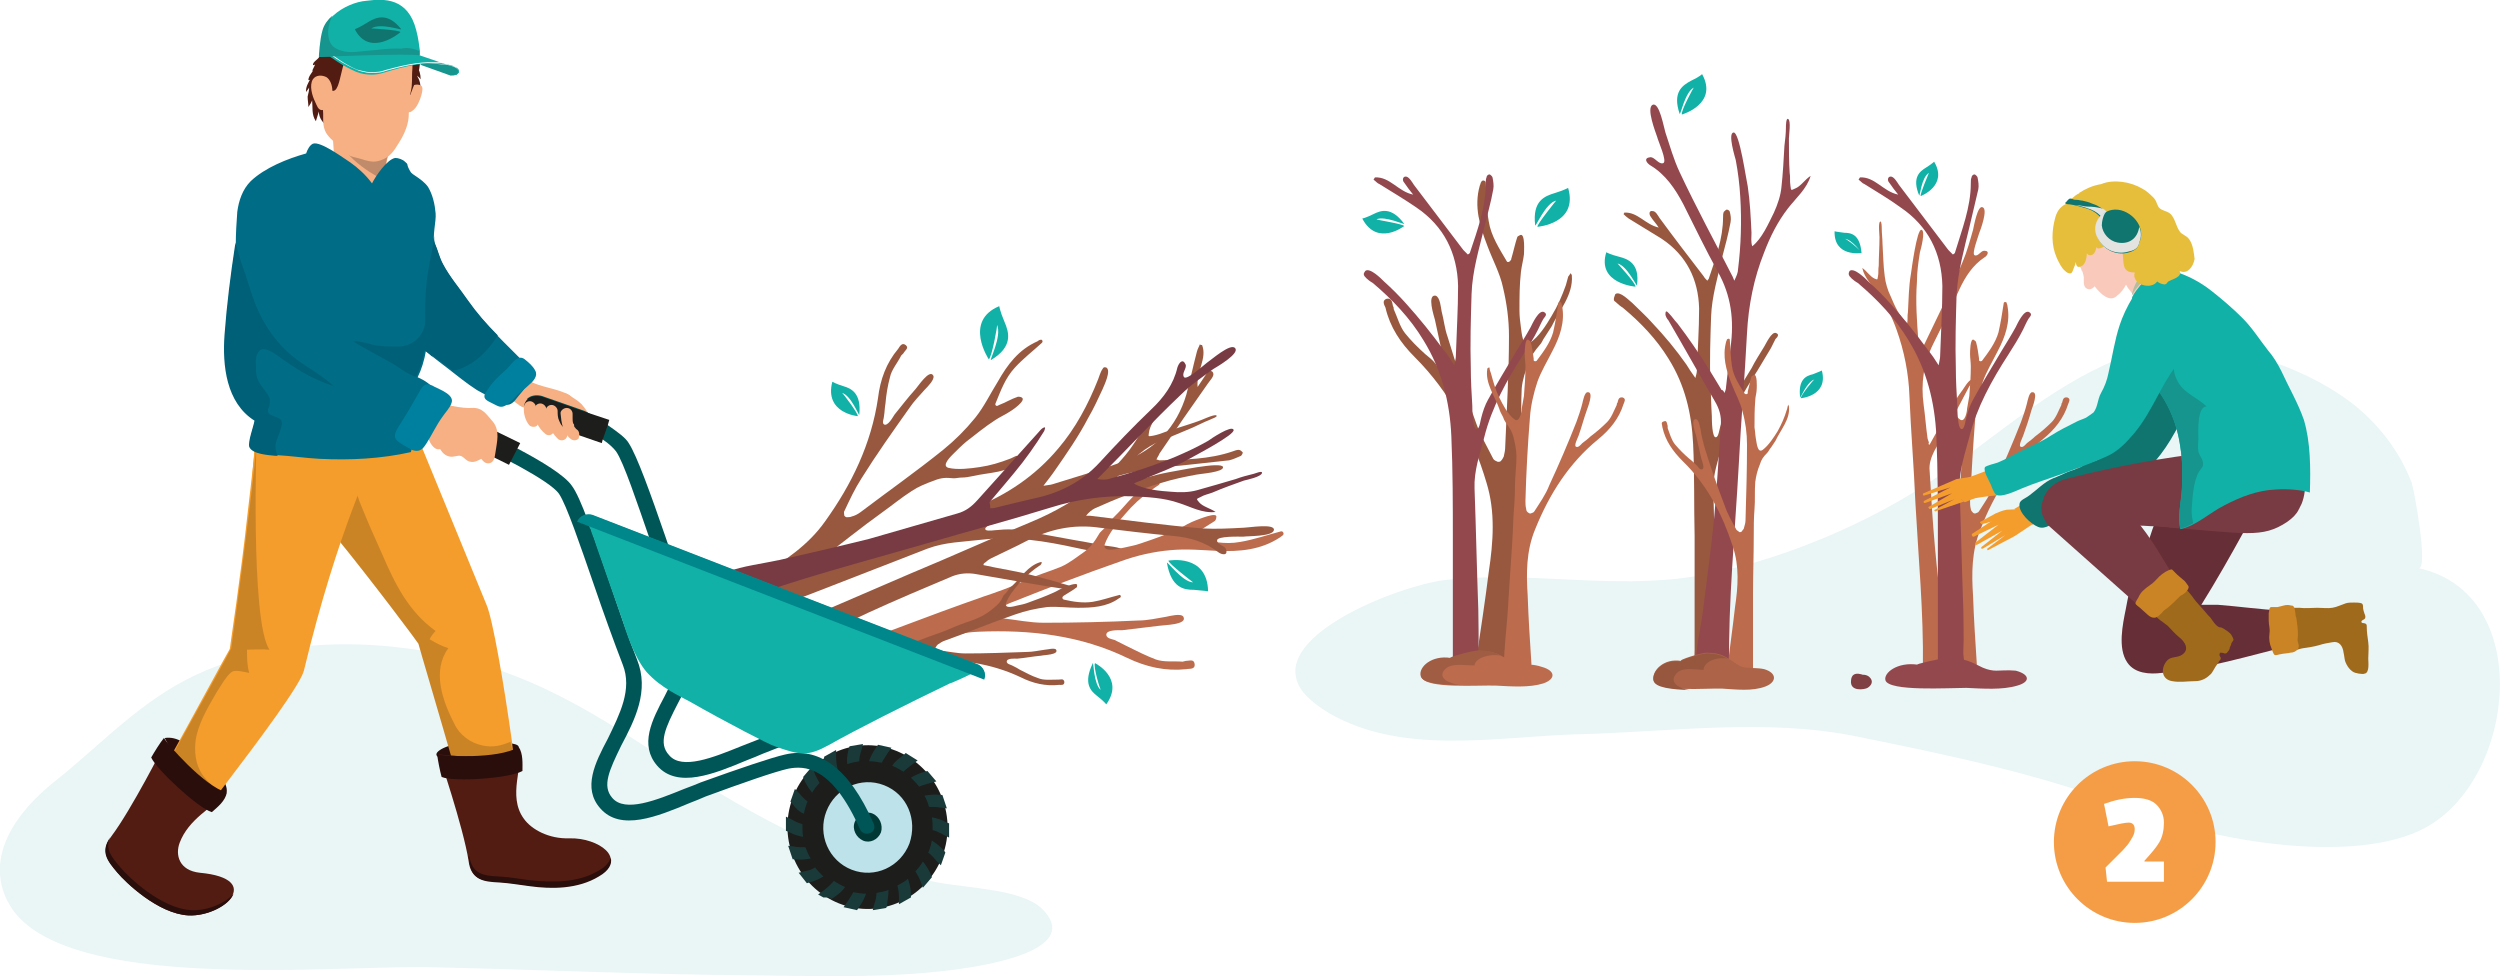 <svg xmlns="http://www.w3.org/2000/svg" xmlns:xlink="http://www.w3.org/1999/xlink" id="Laag_1" x="0px" y="0px" viewBox="0 0 334 130.4" xml:space="preserve"><g>	<path fill="#EAF5F6" d="M1.6,121.4c-0.2-0.3-0.4-0.7-0.6-1c-2.9-5.8,0.8-11.6,6.3-16c5.6-4.4,10.6-9.9,17.4-13.5  c9.9-5.2,22.5-5.9,34.3-3.5c11.9,2.5,19.9,7.6,28.7,13.3c10.8,6.9,22.9,14.5,37.6,17.2c4.3,0.8,11.2,0.9,13.9,3.5  c5.4,5.3-6.4,7.5-12.1,8.2c-8.7,1.1-17.7,0.8-26.6,0.7c-14.6-0.1-29.2-0.8-43.8-1.1C43,129.1,9.1,132.4,1.6,121.4L1.6,121.4z"></path>	<g>		<path fill="#98583F" d="M147.3,49.3c-0.3,0.4-0.5,1.2-0.6,1.4c-1.3,3.3-3,6.5-5.3,9.2c-3.1,3.7-7,6.3-11.4,8   c-4.5,1.8-9,3.4-13.6,5c-5.6,2-11.3,4.1-16.9,6.1c-1,0.4-2.1,0.6-3.1,0.9c-1.6,0.5-1.1,2.4-0.3,3.3c0.9,1,2.3,0,3.2-0.4   c3-1.1,5.9-2.3,8.9-3.4c5.2-2,10.5-4.1,15.7-6.1c2.4-0.9,4.8-0.9,7.3-1.2c4.3-0.5,8.5,0.2,12.6,1.1c1.3,0.3,2.6,0.5,4,0.7   c0.5,0.1,1.1,0.1,1.6,0.2c0.3,0.1,0.8,0.4,0.9-0.2c0.1-0.8-2.1-0.9-2.6-1c-1.3-0.2-2.6-0.5-3.9-0.7c-2.6-0.5-5.1-0.9-7.7-1.4   c-0.9-0.1-1.8-0.1-2.7,0c-0.4,0-1.4,0.2-1.7,0c-0.6-0.5,2.6-1.6,2.9-1.8c1.6-0.7,3.2-1.3,4.9-2c3.2-1.2,6.5-2.4,9.8-3.4   c3.1-0.9,6.3-1.2,9.4-1.5c1.8-0.2,3.7-0.4,5.5-0.6c0.5-0.1,1.1-0.4,1.6-0.6c0.1-0.1,0.3-0.4,0.2-0.5c-0.1-0.1-0.3-0.3-0.5-0.3   c-0.3,0-0.5,0.1-0.8,0.2c-3.2,1.1-6.5,1.1-9.8,1.2c-0.1,0-0.2-0.1-0.4-0.1c0.1-0.3,0.3-0.5,0.4-0.8c2.1-3.1,4.3-6.3,6.5-9.4   c0.2-0.3,0.8-0.9,0.7-1.3c-0.1-0.5-0.7-0.4-0.9,0c-0.4,0.6-0.8,1.2-1.2,1.8c-0.2-2.1,1.3-3.8,0.6-5.6c-0.1,0-0.2,0-0.3-0.1   c-0.1,0.3-0.3,0.6-0.4,1c-0.5,1.9-0.9,3.8-1.4,5.7c-1.3,4.4-4.2,7.4-8.5,9c-3.1,1.1-6.2,2-9.4,3c-0.3,0.1-0.7,0.1-1.2,0.2   c0.6-0.8,1.1-1.4,1.5-2c1.6-2.3,3.2-4.6,4.5-7.1c0.7-1.2,1.3-2.5,1.9-3.8c0.2-0.5,1.2-2.5,0.5-2.9C147.5,49,147.4,49.1,147.3,49.3   L147.3,49.3z"></path>		<path fill="#BC6B4D" d="M154.8,64.8c-0.3,0.2-0.6,0.4-1,0.7c-1.3,0.9-2.5,2-3.5,3.2c-1,1.1-2.2,2.6-2.7,4   c-0.4,1.2,1.8,0.6,2.4,0.5c0.8-0.2,1.6-0.3,2.4-0.6c1.8-0.6,3.5-1.2,5.2-2c0.7-0.4,1.4-0.8,2.2-1.1c0.3-0.1,2.9-1.2,2.7-0.4   c0,0.2-0.1,0.4-0.2,0.5c-0.9,0.6-1.8,1.1-2.6,1.7c-0.1,0-0.1,0.1-0.2,0.1c-0.2,0.1-0.2,0.5,0.1,0.5c2,0.4,4,0.9,6.1,0.5   c1.8-0.3,3.5-0.9,5.4-1.4c0.3-0.1,0.5,0.3,0.3,0.5c-0.1,0.1-0.3,0.2-0.4,0.3c-2.6,1.7-5.4,1.9-8.3,1.8c-2.1-0.1-4.2-0.3-6.3-0.1   c-2.3,0.2-4.5,0.7-6.7,1.5c-4.9,1.7-9.8,3.6-14.6,5.5c-0.5,0.2-0.9,0.4-1.3,0.7c-0.2,0.1-0.4,0.4-0.5,0.6c-0.1,0.1-0.1,0.3,0,0.4   c0.2,0.2,0.4,0.4,0.6,0.4c1.8,0.2,3.7,0.6,5.5,0.6c4.2,0,8.5-0.1,12.7-0.3c1.2,0,2.5-0.3,3.7-0.5c0.5-0.1,2-0.5,2.3,0   c0.6,1.1-2.7,1.1-3.2,1.2c-1.6,0.2-3.3,0.4-5,0.6c-0.4,0-2.1-0.1-2.1,0.6c0,0.5,0.8,0.6,1.1,0.7c0.6,0.3,1.2,0.6,1.8,0.9   c1.2,0.6,2.4,1.2,3.7,1.7c1.1,0.4,2.4,0.2,3.6,0.3c0.1,0,0.3-0.1,0.4-0.1c0.5,0,1.1-0.3,1.2,0.4c0.1,0.8-0.7,0.6-1.1,0.7   c-2.8,0.3-5.4-0.3-7.9-1.5c-6.2-3-12.9-3.8-19.9-3.5c-4.3,0.2-8.2,1.9-12,3.8s-7.6,3.8-11.4,5.7c-1.3,0.6-2.5,0-2.8-1.3   c-0.2-0.7-0.2-1.4-0.3-2.1c0-0.7,0.5-1,1-1.2c2.9-1.1,5.9-2.1,8.8-3.2c2.1-0.8,4.1-1.5,6.2-2.3c3.7-1.4,7.5-2.8,11.2-4.1   c1.8-0.6,3.5-1.2,5.2-2s3.5-1.3,5.2-2c1.1-0.5,2.1-1.3,3.1-2c0.9-0.7,1.3-1.3,1.9-2.3c0.2-0.4,0.6-0.6,0.9-1   c0.4-0.5,0.7-0.9,1.1-1.3c1.8-1.7,3.3-4.2,5.9-5c0.1,0,0.3,0,0.3,0.1C154.9,64.6,154.9,64.8,154.8,64.8L154.8,64.8z"></path>		<path fill="#98583F" d="M131.4,75.5c2.2,0.5,4.5,0.8,6.7,1.4c1.1,0.3,2.2,0.6,3.3,0.9c0.5,0.2,1.1,0.3,1.6,0.5   c0.3,0.1,0.7,0.3,0.1,0.5c-0.2,0.1-0.6,0-0.8-0.1c-4-0.6-7.9-1.3-11.9-2c-1.1-0.2-2.2-0.1-3.2,0.3c-3.8,1.6-7.6,3.2-11.3,4.9   s-7.4,3.6-11,5.4c-2.1,1.1-4.3,2.5-6.5,3.3c-1.6,0.5-2.7,0.2-2.9-1.5c-0.2-1.6-0.2-1.8,1.5-2.4c8.4-2.9,16.5-6.6,24.7-10.1   c5.3-2.2,10.6-4.6,15.9-6.8c3.4-1.4,6.5-3.2,9.3-5.6c1.7-1.4,3.3-3,4.5-4.8c1-1.4,1.6-3,3.1-4.1c-0.2,0.8-0.9,1.6-1,2.5   c-0.1,0.6-0.1,0.5,0.6,0.4c0.5-0.1,1.1-0.3,1.6-0.5c1.5-0.5,2.9-0.9,4.3-1.4c0.4-0.1,2.2-1,2.5-0.8s-0.8,0.5-0.9,0.6   c-0.8,0.3-1.5,0.7-2.2,1c-1.7,0.7-3.3,1.4-5,2.1c-1,0.5-2,1.2-2.8,2c-1.1,1.1-2.7,2.6-3.2,4c0.6,0,1.1-0.4,1.7-0.5   c2-0.6,3.9-1.2,6-1.6c0.8-0.1,7.1-1.5,7.3-0.7c0.1,0.7-3.1,0.9-3.5,1c-1.6,0.3-3.1,0.6-4.7,1.1c-3,0.9-6,2.1-8.9,3.4   c-0.4,0.2-0.8,0.5-1.2,1c0.2,0,0.3,0,0.5,0c5,0.6,10.1,1.3,15.1,1.7c1.8,0.1,3.6,0,5.5-0.1c0.6,0,4.1-0.6,4,0.3s-3.5,0.8-4.1,0.9   c-0.5,0-3.5-0.1-3.5,0.5s1.1,0.7,1.2,1.2c0.3,0.9-0.6,0.7-1,0.4c-1.8-1.4-3.8-2-6.1-2.2c-3.3-0.3-6.5-0.7-9.8-1.1   c-3.5-0.5-6.7,0.2-9.8,1.8c-1.5,0.8-3.1,1.5-4.7,2.3c-0.2,0.1-0.5,0.3-0.7,0.5C131.4,75.3,131.4,75.3,131.4,75.5L131.4,75.5z"></path>		<path fill="#98583F" d="M135.8,60.9c-0.3,0.1-0.6,0.3-0.9,0.4c-1.3,0.5-2.6,0.9-4,1.1c-1.3,0.2-3,0.4-4.2,0.1   c-1-0.3,0.4-1.6,0.8-2c0.5-0.5,1-1,1.6-1.5c1.3-1,2.5-2,3.9-2.9c0.6-0.4,1.3-0.7,1.9-1.1c0.2-0.1,2.3-1.5,1.6-1.9   c-0.2-0.1-0.3-0.1-0.5-0.1c-0.9,0.3-1.7,0.8-2.5,1.1c-0.1,0-0.1,0.1-0.2,0.1c-0.2,0.1-0.4-0.1-0.3-0.3c0.7-1.7,1.3-3.4,2.6-4.8   c1.1-1.2,2.4-2.2,3.6-3.3c0.2-0.2,0-0.5-0.2-0.4c-0.1,0-0.3,0.1-0.4,0.2c-2.5,1.1-4,3.1-5.3,5.4c-1,1.6-1.8,3.3-3,4.8   c-1.3,1.6-2.7,3-4.3,4.3c-3.6,2.9-7.3,5.5-11,8.3c-0.4,0.3-0.8,0.5-1.2,0.6c-0.2,0.1-0.5,0.1-0.7,0.1c-0.1,0-0.2-0.1-0.3-0.2   c0-0.2-0.1-0.5,0-0.6c0.7-1.5,1.4-3,2.3-4.4c2-3.2,4.2-6.3,6.4-9.4c0.6-0.9,1.4-1.7,2.1-2.5c0.3-0.3,1.3-1.3,1.1-1.8   c-0.5-1-2.1,1.5-2.4,1.8c-1,1.1-1.9,2.3-2.8,3.4c-0.2,0.3-0.9,1.6-1.4,1.3c-0.3-0.2,0-0.8,0-1.1c0.1-0.6,0.1-1.2,0.2-1.7   c0.1-1.2,0.3-2.4,0.6-3.5c0.2-1,1-1.9,1.5-2.9c0.1-0.1,0.2-0.2,0.3-0.3c0.2-0.4,0.8-0.7,0.3-1.1s-0.8,0.2-1,0.5   c-1.6,1.9-2.4,4.1-2.7,6.6c-0.9,6.1-3.5,11.5-7.1,16.5c-2.2,3.1-5.3,5.2-8.5,7.1s-6.4,3.8-9.6,5.8c-1.1,0.6-1.2,1.9-0.5,2.7   c0.4,0.5,0.9,0.9,1.4,1.3s0.9,0.1,1.3-0.2c2.2-1.7,4.4-3.4,6.5-5c1.5-1.2,3.1-2.3,4.6-3.5c2.8-2.1,5.6-4.2,8.4-6.4   c1.3-1,2.6-2,4-3s2.6-2,4-2.9c0.9-0.6,1.9-1,3-1.4c1-0.4,1.6-0.4,2.6-0.3c0.4,0,0.7-0.1,1.1-0.1c0.5,0,1-0.1,1.5-0.2   c2.1-0.5,4.7-0.4,6.4-2c0.1-0.1,0.1-0.2,0.1-0.3C136,60.9,135.9,60.9,135.8,60.9L135.8,60.9z"></path>		<path fill="#783B43" d="M132.2,67.1c1.5-1.8,3-3.5,4.4-5.3c0.7-0.9,1.4-1.9,2-2.8c0.3-0.5,0.6-0.9,0.9-1.4   c0.1-0.3,0.3-0.7-0.2-0.4c-0.2,0.1-0.4,0.4-0.6,0.6c-2.7,3-5.4,6-8.1,9c-0.8,0.9-1.6,1.5-2.7,1.8c-3.9,1.1-7.9,2.3-11.8,3.4   c-4,1-8,1.9-11.9,2.8c-2.3,0.5-4.9,0.8-7.1,1.6c-1.6,0.6-2.2,1.5-1.4,3.1c0.8,1.5,0.9,1.5,2.6,0.9c8.3-3.1,16.9-5.3,25.5-7.8   c5.5-1.6,11.1-3.1,16.6-4.8c3.5-1.1,7.1-1.6,10.7-1.5c2.2,0.1,4.4,0.2,6.4,0.9c1.6,0.5,3.1,1.4,4.9,1.2c-0.7-0.5-1.7-0.7-2.2-1.3   c-0.4-0.5-0.4-0.4,0.2-0.7c0.5-0.3,1.1-0.4,1.6-0.6c1.4-0.6,2.8-1.1,4.2-1.6c0.4-0.1,2.3-0.5,2.4-1c0.1-0.4-1,0.1-1.1,0.1   c-0.8,0.2-1.6,0.4-2.4,0.7c-1.7,0.5-3.4,1-5.2,1.5c-1.1,0.3-2.3,0.3-3.4,0.2c-1.5-0.1-3.7-0.3-5-1.1c0.5-0.3,1.1-0.4,1.6-0.7   c1.9-0.8,3.8-1.5,5.6-2.5c0.7-0.4,6.5-3.4,6.1-4c-0.3-0.6-3,1.2-3.4,1.5c-1.4,0.8-2.9,1.5-4.3,2.1c-2.9,1.2-6,2.2-9,3   c-0.4,0.1-0.9,0.1-1.5,0c0.1-0.1,0.2-0.2,0.4-0.4c3.6-3.6,7.1-7.4,10.8-10.9c1.3-1.3,2.8-2.3,4.3-3.4c0.5-0.3,3.6-2.1,2.9-2.8   c-0.6-0.7-3.2,1.6-3.8,2c-0.4,0.3-2.6,2.3-3,1.9c-0.4-0.5,0.4-1.2,0.2-1.7c-0.4-0.9-0.9-0.2-1.1,0.4c-0.5,2.2-1.8,4-3.5,5.6   c-2.4,2.3-4.7,4.7-6.9,7.1c-2.4,2.6-5.4,4.1-8.8,4.8c-1.7,0.4-3.4,0.8-5,1.2c-0.3,0.1-0.5,0.1-0.8,0.1   C132.3,67.3,132.2,67.2,132.2,67.1L132.2,67.1z"></path>		<path fill="#98583F" d="M139,75.5c-0.2,0.1-0.4,0.3-0.6,0.4c-0.8,0.6-1.6,1.3-2.3,2.1c-0.6,0.7-1.4,1.7-1.7,2.6   c-0.2,0.8,1.1,0.4,1.5,0.3c0.5-0.1,1-0.2,1.5-0.4c1.1-0.4,2.2-0.8,3.3-1.3c0.5-0.2,0.9-0.5,1.4-0.7c0.2-0.1,1.9-0.8,1.8-0.3   c0,0.1,0,0.3-0.1,0.3c-0.5,0.4-1.1,0.7-1.7,1.1l-0.1,0.1c-0.1,0.1-0.1,0.3,0.1,0.4c1.3,0.3,2.6,0.5,3.9,0.3   c1.2-0.2,2.3-0.6,3.5-0.9c0.2-0.1,0.3,0.2,0.2,0.3c-0.1,0.1-0.2,0.1-0.3,0.2c-1.6,1.1-3.5,1.2-5.4,1.2c-1.4,0-2.7-0.2-4.1-0.1   c-1.5,0.2-2.9,0.5-4.3,1c-3.2,1.1-6.3,2.4-9.4,3.5c-0.3,0.1-0.6,0.3-0.9,0.5c-0.1,0.1-0.2,0.2-0.3,0.4c-0.1,0.1,0,0.2,0,0.2   c0.1,0.1,0.2,0.2,0.4,0.2c1.2,0.1,2.4,0.4,3.6,0.4c2.7,0,5.5-0.1,8.2-0.2c0.8,0,1.6-0.2,2.4-0.3c0.3,0,1.3-0.3,1.5,0   c0.4,0.7-1.7,0.7-2,0.8c-1.1,0.1-2.1,0.3-3.2,0.4c-0.3,0-1.4-0.1-1.4,0.4c0,0.3,0.5,0.4,0.7,0.5c0.4,0.2,0.8,0.4,1.1,0.6   c0.8,0.4,1.5,0.8,2.4,1.1c0.7,0.3,1.6,0.2,2.4,0.2c0.1,0,0.2,0,0.3,0c0.3,0,0.7-0.2,0.8,0.3c0,0.5-0.4,0.4-0.7,0.4   c-1.8,0.2-3.5-0.2-5.1-1c-4-1.9-8.3-2.5-12.8-2.2c-2.8,0.1-5.3,1.2-7.7,2.4c-2.5,1.2-4.9,2.5-7.4,3.7c-0.8,0.4-1.6,0-1.8-0.8   c-0.1-0.5-0.2-0.9-0.2-1.4c0-0.4,0.3-0.6,0.7-0.8c1.9-0.7,3.8-1.4,5.6-2.1c1.3-0.5,2.6-1,4-1.5c2.4-0.9,4.8-1.8,7.2-2.7   c1.1-0.4,2.3-0.8,3.4-1.3s2.3-0.8,3.4-1.3c0.7-0.3,1.4-0.8,2-1.3s0.9-0.8,1.2-1.5c0.1-0.3,0.4-0.4,0.5-0.6   c0.2-0.3,0.4-0.6,0.7-0.8c1.2-1.1,2.1-2.7,3.8-3.2c0.1,0,0.2,0,0.2,0.1C139.1,75.3,139.1,75.4,139,75.5L139,75.5z"></path>		<g>			<path fill="#F6B084" d="M69.9,54.4c0.5-0.5,0.9-1,1.2-1.6c0.2-0.3,0.4-0.6,0.5-1c-0.7-0.7-1.8-1.9-3.3-3.9    c-2.5-3.3-5.5-6.9-7.9-8.7c-1.4-1-0.4-1.8-3.9,1.6c-1.1,1.1-1.1,2.9,0.2,4C56.7,44.7,69.6,54.6,69.9,54.4L69.9,54.4z"></path>			<path fill="#F6B084" d="M76.9,54.3c-0.6-1-0.2-1.3-1.4-1.8c-1.6-0.7-4.4-1-5-1.9l-1.2,3.5c0.7,0.3,7.3,4,7.4,3.5    C77,56.5,77.6,55.4,76.9,54.3L76.9,54.3z"></path>		</g>		<path fill="#521C12" d="M55.7,8.8c0.3,0.5,0.5,1.1,0.5,1.8c-0.1-0.2-0.4-0.4-0.6-0.6c0.5,0.6,0.7,1.5,0.5,2.3   c-0.4-0.2-0.9-0.2-1.3-0.4c-0.5-0.2-0.5-0.6-0.6-1.2s0-1.6,0.7-2C55.1,8.5,55.7,8.6,55.7,8.8L55.7,8.8z"></path>		<path fill="#521C12" d="M41.5,10.5c-0.3,0.5-0.7,1.2-0.6,1.8c0.1-0.2,0.3-0.4,0.4-0.6c0,0.4-0.1,0.8-0.2,1.2   c0,0.5,0.1,0.9,0.1,1.4c0.2-0.3,0.4-0.6,0.5-0.9c0.1,1-0.1,1.9,0.5,2.8c0.1-0.4,0.3-0.9,0.4-1.3c0,0.8,0.5,1.6,1.3,2   c0.9-1.7,2.6-3.6,2.1-5.7c-0.2-0.9-1.3-2.2-2.2-2.3"></path>		<path fill="#F6B084" d="M74.8,54.4c0.2,0.2,0.5,0.3,0.7,0.5c0.3,0.2,0.4,0.3,0.6,0.4c0.1,0.1,0.2,0.2,0.3,0.3l0.1,0.1   c0,0,0.2,0.2,0.1,0.1c0.1,0.1,0.2,0.3,0.3,0.4c0,0.1,0.1,0.1,0.1,0.2c-0.1-0.2,0,0.1,0,0.1c0.2,0.5,0.7,0.9,1.2,0.7   c0.5-0.1,0.9-0.7,0.7-1.2c-0.2-0.8-0.7-1.4-1.2-2c-0.5-0.5-1.2-0.9-1.8-1.3c-0.5-0.3-1.1-0.1-1.4,0.4   C74.1,53.5,74.3,54.1,74.8,54.4L74.8,54.4L74.8,54.4z"></path>		<g>			<path fill="#005656" d="M104.4,97.6l-0.2,2.2c-0.8,0.3-1.5,0.6-2.3,0.9c-0.7,0.3-1.4,0.6-2.2,0.9c-4.3,1.8-9.2,3.8-11.9,0.7    c-2.4-2.8-0.7-6.1,1-9.3c1.6-3.2,3.3-6.5,2-9.9c-1.2-3-2.6-7-3.9-10.8c-1.8-5.2-3.6-10.6-4.6-12c-0.3-0.4-0.9-1-1.8-1.6    c-2.5-1.7-6.9-3.9-10.1-5.4c0.5-0.5,1.3-0.6,2-0.4l5.7,2c1.1,0.6,2.2,1.2,3.1,1.9c1.3,0.9,2.4,1.7,2.8,2.4    c1.1,1.7,2.9,6.7,4.9,12.5c1.3,3.8,2.6,7.7,3.8,10.7c1.7,4.2-0.3,8.1-2.1,11.5c-1.7,3.3-2.7,5.4-1.2,7c1.7,2,5.9,0.3,9.6-1.2    c0.8-0.3,1.5-0.6,2.3-0.9C102.3,98.4,103.4,98,104.4,97.6L104.4,97.6z"></path>			<path fill="#1D1D1B" d="M81.4,56.1l-0.2,0.7l-0.7,2l-0.1,0.4l-9-3.1c-1-0.4-1.6-1.3-1.3-2.2c0.1-0.2,0.2-0.4,0.3-0.5    c0.5-0.5,1.3-0.6,2-0.4l5.7,2L81.4,56.1L81.4,56.1z"></path>		</g>		<g>			<path fill="#1D1D1B" d="M125.9,114.4c-2.1,5.6-8.3,8.5-13.8,6.3s-8.3-8.5-6.2-14.1s8.3-8.5,13.8-6.3S128,108.8,125.9,114.4z"></path>			<path fill="#BDE2E9" d="M121.5,112.7c-1.2,3.1-4.6,4.7-7.7,3.5s-4.6-4.7-3.4-7.8c1.2-3.1,4.6-4.7,7.7-3.5    S122.6,109.5,121.5,112.7z"></path>			<path fill="#003836" d="M117.7,111.2c-0.4,1-1.5,1.5-2.4,1.1s-1.5-1.5-1.1-2.5s1.5-1.5,2.4-1.1S118,110.2,117.7,111.2z"></path>			<path fill-rule="evenodd" fill="#1A3A3A" d="M110.5,103.6c0.4-0.4,0.9-0.6,1.4-0.9c-0.1-0.4-0.2-1-0.2-1.6v-0.9l-1.6,0.9v0.4    C110.1,102.3,110.3,103,110.5,103.6L110.5,103.6z M113.2,102.1c0.5-0.2,1.1-0.3,1.6-0.4c0-0.5,0.1-1,0.3-1.5l0.2-0.8l-1.8,0.3    l-0.1,0.3C113.2,100.8,113.1,101.5,113.2,102.1L113.2,102.1z M108.5,105.9c0.3-0.5,0.6-0.9,1-1.3c-0.2-0.4-0.5-0.8-0.7-1.4    l-0.3-0.8l-1.2,1.4l0.1,0.3C107.7,104.8,108.1,105.4,108.5,105.9L108.5,105.9z M124.5,109.2c0.1,0.5,0.1,1.1,0.1,1.7    c0.4,0.1,0.9,0.3,1.4,0.6l0.8,0.4V110l-0.3-0.1C125.8,109.5,125.1,109.3,124.5,109.2z M107.4,108.7c0.1-0.5,0.2-0.9,0.4-1.4    c0-0.1,0.1-0.1,0.1-0.2c-0.4-0.3-0.7-0.6-1.1-1.1l-0.6-0.6l-0.6,1.7l0.2,0.2C106.3,108,106.8,108.5,107.4,108.7L107.4,108.7z     M125.7,107.9l0.8,0.1l-0.6-1.8h-0.3c-0.8-0.1-1.5,0-2.1,0.1c0.3,0.5,0.5,1,0.6,1.5C124.6,107.8,125.1,107.8,125.7,107.9z     M120.7,100.9c-0.7,0.5-1.2,0.9-1.5,1.4c0.5,0.2,1,0.5,1.5,0.8c0.3-0.3,0.7-0.6,1.2-1l0.7-0.5l-1.6-1L120.7,100.9L120.7,100.9z     M124.3,104.6l0.8-0.2l-1.2-1.4l-0.3,0.1c-0.8,0.2-1.4,0.5-1.9,0.8c0.4,0.4,0.8,0.8,1.1,1.2C123.2,104.9,123.7,104.8,124.3,104.6    L124.3,104.6z M117.8,101.9c0.2-0.4,0.5-0.8,0.8-1.3l0.5-0.7l-1.8-0.4l-0.2,0.3c-0.5,0.7-0.8,1.3-1,1.9    C116.7,101.7,117.2,101.8,117.8,101.9L117.8,101.9z M123.3,115.1c-0.3,0.5-0.6,0.9-1,1.3c0.2,0.4,0.5,0.8,0.7,1.4l0.3,0.8    l1.2-1.4l-0.1-0.3C124.1,116.2,123.7,115.6,123.3,115.1L123.3,115.1z M121.3,117.4c-0.4,0.4-0.9,0.6-1.4,0.9    c0.1,0.4,0.2,1,0.2,1.6v0.9l1.6-0.9v-0.4C121.7,118.7,121.5,118,121.3,117.4L121.3,117.4z M126.1,113.6c-0.6-0.6-1.1-1-1.6-1.3    c-0.1,0.5-0.2,0.9-0.4,1.4c0,0.1-0.1,0.1-0.1,0.2c0.4,0.3,0.7,0.6,1.1,1.1l0.6,0.6l0.6-1.7L126.1,113.6L126.1,113.6z     M118.7,118.9c-0.5,0.2-1.1,0.3-1.6,0.4c0,0.5-0.1,1-0.3,1.5l-0.2,0.8l1.8-0.3l0.1-0.3C118.6,120.2,118.7,119.5,118.7,118.9    L118.7,118.9z M110,119l-0.7,0.5l0.7,0.4h0.1h0.1h0.1h0.1h0.1h0.1h0.1h0.1l0.3,0.2l0.3-0.2c0.7-0.5,1.2-0.9,1.5-1.4    c-0.5-0.2-1-0.5-1.5-0.8C110.9,118.3,110.5,118.6,110,119L110,119z M107.5,116.4l-0.8,0.2l1.1,1.4l0.3-0.1    c0.8-0.2,1.4-0.5,1.9-0.8c-0.4-0.4-0.8-0.8-1.1-1.2C108.6,116.1,108.1,116.3,107.5,116.4L107.5,116.4z M107.6,113.2    c-0.4,0-1,0-1.5-0.1l-0.8-0.1l0.6,1.8h0.3c0.8,0.1,1.5,0,2.1-0.1C108,114.2,107.8,113.7,107.6,113.2L107.6,113.2z M107.3,111.8    c-0.1-0.5-0.1-1.1-0.1-1.7c-0.4-0.1-0.9-0.3-1.4-0.6l-0.8-0.4v1.9l0.3,0.1C106,111.5,106.7,111.7,107.3,111.8L107.3,111.8z     M114,119.2c-0.2,0.4-0.5,0.8-0.8,1.3l-0.5,0.7l1.8,0.4l0.2-0.3c0.5-0.7,0.8-1.3,1-1.9C115.1,119.4,114.6,119.3,114,119.2    L114,119.2z"></path>		</g>		<path fill="#005656" d="M116.7,110c-3.3-7.6-7.5-10.2-11.8-9.2c-1.8,0.4-6.2,1.9-11.2,3.7c-0.7,0.3-1.5,0.6-2.3,0.9   c-3.7,1.5-7.9,3.2-9.6,1.2c-1.4-1.6-0.4-3.7,1.2-7c1.8-3.4,3.8-7.3,2.1-11.5c-1.2-3-2.5-6.9-3.8-10.7c-2-5.8-3.7-10.9-4.9-12.5   c-1.9-2.8-12.6-7.6-13.9-8.2l0,0c-0.5-0.2-1.1,0-1.3,0.5c-0.2,0.5,0,1.1,0.5,1.3l0,0c4.4,2,11.8,5.7,13,7.5c1,1.5,2.8,6.8,4.6,12   c1.3,3.8,2.7,7.7,3.9,10.8c1.3,3.3-0.4,6.6-2,9.9c-1.7,3.2-3.4,6.6-1,9.3c2.7,3.1,7.6,1.1,11.9-0.7c0.8-0.3,1.5-0.6,2.2-0.9   c4.9-1.8,9.2-3.3,11-3.7c2.1-0.4,5.8-0.5,9.6,8.1l0,0c0.2,0.5,0.8,0.7,1.3,0.5C116.7,111.2,117,110.6,116.7,110L116.7,110   L116.7,110z"></path>		<image width="53" height="33" transform="matrix(1 0 0 1 78 68)">		</image>		<path fill="#11B1A7" d="M127.9,90.9C127.9,90.9,128,90.9,127.9,90.9c0.7-0.3,1.3-0.6,1.9-0.9c0,0,0.1,0,0.1-0.1   c0.3-0.1,0.5-0.3,0.8-0.4c-10-4.5-52.5-20.7-52.5-20.7c0.1,0.3,0.2,0.6,0.3,0.9c0,0.2,0.1,0.3,0.2,0.5c0,0.2,0.1,0.3,0.2,0.5   s0.1,0.4,0.2,0.6s0.1,0.4,0.2,0.5c0,0.1,0.1,0.2,0.1,0.3c0.1,0.3,0.2,0.6,0.3,0.9c1,2.9,2,5.7,3.5,10c0.3,0.9,1.4,4.7,3.2,6.8   c1.9,2.1,4.4,3.2,5.7,3.9c4.9,2.8,10.7,5.8,11.4,6c3.4,1.2,4.4,1.4,7.3-0.2c3.5-2,10.5-5.5,16.1-8.2l0,0   C127.3,91.2,127.6,91,127.9,90.9L127.9,90.9z"></path>		<path fill="#11B1A7" d="M78.7,69.4l51.9,20.1c0.5,0.2,0.8,0.6,1,1.1c0.1-0.7-0.3-1.5-1-1.8L79.3,68.9c-0.7-0.3-1.5,0-1.9,0.6   C77.6,69.3,78.1,69.2,78.7,69.4L78.7,69.4z"></path>		<path fill="#1D1D1B" d="M69.5,59.2L60.9,55c-1-0.5-2.1-0.2-2.5,0.6s0.1,1.9,1.1,2.3l8.5,4.2L69.5,59.2L69.5,59.2z"></path>		<path fill="#0080A2" d="M56.7,32.2L56.7,32.2c0,1.5-0.1,3.1-0.2,4.9c-0.4,5.3-1.2,11.4-2.2,16.7c-0.6,3.4-1.5,3.3-2.2,5.8   c-1.1,0.1-14,3-16.5,2.3c0.3-4.3,0.1-8.4,0-13.7c0-1.1,0-4,0-5.2c-0.3-6.1-1.1-9.8-1.1-17.5c0-1.1,0.4-1.8,1.8-2.2   c0.1,0,0.5-0.1,1.1-0.3c0.7-0.2,1.7-0.5,2.8-0.7c2.1-0.5,4.6-1,5.8-0.9c2,0.2,3.6,0.5,4.4,0.6c1.1,0.2,2,0.3,3,0.8c0,0,0,0,0.1,0   c0.7,0.3,1.4,0.8,2.3,1.7l0,0c0.2,0.4,0.4,0.8,0.5,1.3l0,0C56.5,27.3,56.7,29.6,56.7,32.2L56.7,32.2z"></path>		<path fill="#F49D2D" d="M56.7,32.2L56.7,32.2c0-1.1-0.1-2.1-0.2-3.1c-0.1-1.2-0.2-2.3-0.4-3.4l0,0c-0.1-0.5-0.3-0.9-0.5-1.3l0,0   c-0.8-0.9-1.6-1.4-2.3-1.7c0,0,0,0-0.1,0c0.3,1.3,0.7,3.8,0.9,6.6c0.3,3.1,0.3,5.2,0.2,6.4c-2.6-0.1-6.9-0.2-9.7-0.4   c-0.4-2.2-1.1-4.5-1.8-6.6c-0.1-0.2-0.2-0.5-0.2-0.7l0,0c-0.1-0.3-0.2-0.6-0.3-0.9c-0.6-1.6-1.3-3.4-2.1-5   c-1.1,0.3-2.1,0.5-2.8,0.7c1,1.4,1.7,3.5,2.4,5.2c0.1,0.3,0.2,0.6,0.3,0.9c0.1,0.2,0.2,0.5,0.2,0.7c0.8,2.4,1.8,5.2,1.9,7.5h0.1   c0.6,5.2,0,14.5-2.7,14.7c-4.6,0.4-3.5-6.4-3.9-5.7c-0.3,3.9-1.8,13-2.1,19.1c0.6-0.3,1-0.9,1.7-1.1c1.8-0.7,3.6-1.3,5.4-1.6   c2-0.3,4-0.3,6.1-0.3s4.3-0.1,6.4-0.3C53.6,58.2,57.6,39.9,56.7,32.2L56.7,32.2z"></path>		<g>			<g>				<path fill="#2A0E0C" d="M69.3,99.8c0,0.6-2.6,1.6-5.6,1.6s-5.4,0.1-5.4-0.6s2.4-1.7,5.4-1.7S69.3,99.2,69.3,99.8L69.3,99.8z"></path>				<g>					<path fill="#F49D2D" d="M60.8,102.3h8c-0.1-1-0.3-2.1-0.4-3.2c-1.1-7.9-2.6-16.5-3.4-18.3C57.3,62,54.4,55,54.2,54.5l-16.1,8.9      c1.6,1.6,4.1,4.6,6.8,8C50.1,78,56,85.8,56.1,85.9l0,0C56,86.1,58.6,94.9,60.8,102.3L60.8,102.3z"></path>					<path fill="#CB8425" d="M68.8,102.5c-0.2,0.4-0.4,0.8-0.6,1.1c-1.2,2-4,0.7-6.2,0.4c-0.3,0-0.6-0.1-0.9-0.1      c-2.2-7.7-5.2-17.8-5.2-17.9l0,0c-0.1-0.2-5.9-8-11.2-14.5c-0.2-1.1-0.3-2.3,0-3.3l2.2-6.7c0,0,0.3,2,0.4,2.8      c0.2,1.2,0.6,2.5,1.1,3.6c0.8,2,1.7,4,2.6,6c1.8,4.2,3.6,7.8,7.2,10.4c-0.3,0.3-0.6,0.7-0.8,1.1c0.8,0.5,1.6,0.9,2.5,1.2      c-2.2,3-0.8,7,0.8,10.1c0.7,1.5,2.2,2.6,3.8,2.9c1.4,0.3,2.5,0,3.7-0.5C68.5,100.3,68.7,101.4,68.8,102.5L68.8,102.5z"></path>				</g>				<g>					<path fill="#521C12" d="M76.1,112c-2.8,0.1-5.1-1.2-6.1-2.6c-2.3-3.1,0.1-7.3-0.8-9.1c-1.5,0.3-3.1,0.9-4.8,0.9      c-1,0-5.8-0.4-5.8-0.4s3.3,9.7,4,14.2c0.3,2.5,1.9,2.7,4,2.8c1.5,0.1,2.5,0.3,4.1,0.5c2.9,0.4,6.4,0.4,9.2-1.3      C84,114.7,79.9,111.9,76.1,112z"></path>					<path fill="#2A0E0C" d="M81.6,114.6c-0.2,0.6-0.7,1.2-1.6,1.7c-2.8,1.7-6.3,1.6-9.2,1.3c-1.5-0.2-2.5-0.4-4.1-0.5      c-2.1-0.1-3.6-0.3-4-2.7h-0.1c0,0.2,0.1,0.5,0.1,0.7c0.3,2.5,1.9,2.7,4,2.8c1.5,0.1,2.5,0.3,4.1,0.5c2.9,0.4,6.4,0.4,9.2-1.3      C81.4,116.3,81.8,115.4,81.6,114.6L81.6,114.6z"></path>					<path fill="#2A0E0C" d="M69.3,99.8c-2.8,1.7-10.2,1.2-10.9,1c0.1,0.8,0.4,2.3,0.6,3c1.6,0.7,9.1,0.2,10.8-0.8      C69.8,102,69.9,100.7,69.3,99.8z"></path>				</g>			</g>			<g>				<path fill="#2A0E0C" d="M30.3,105.6c0-0.7-0.5-1.5-0.9-2c-0.8-1.2-1.9-2.1-3-3c-1.2-1-2.7-2.3-4.4-2l0.9,1.7     c0.5,0.6,0.9,1.3,1.4,2c0.7,0.8,1.4,1.6,2.2,2.2C26.9,104.8,30.4,107.2,30.3,105.6L30.3,105.6z"></path>				<g>					<path fill="#F49D2D" d="M50.2,60.6c-0.2,0.5-5,9.9-9.6,29c-0.5,1.9-5.7,8.9-10.5,15.2c-0.3,0.4-0.6,0.8-0.9,1.2      c-0.2,0.3-0.5,0.7-0.8,1c-0.1,0.2-0.2,0.3-0.4,0.5c-0.2,0.3-0.4,0.5-0.6,0.8c-0.8-0.6-1.6-1.2-2.3-1.9c-0.3-0.4-0.7-0.7-1-1.1      c-0.4-0.4-0.8-0.8-1.1-1.2c-0.4-0.4-0.8-0.9-1.1-1.4c3.9-7,8.7-15.9,8.8-16l0,0c0-0.2,1.5-9.9,2.4-18.3c0.5-4.3,1-8.2,1-10.5      l0.6,0.1L50.2,60.6L50.2,60.6z"></path>					<g>						<path fill="#CB8425" d="M28.8,107.1c0.1-0.1,0.2-0.2,0.3-0.3c0.1-0.2,0.2-0.4,0.4-0.5c-0.1-0.1-0.2-0.2-0.2-0.3       c-0.9-1.1-2.1-2-2.6-3.1c-0.7-1.3-0.8-3.3-0.4-4.8c0.5-2,1.7-4,2.7-5.7c0.4-0.6,1.4-2.4,2.1-2.7c0.5-0.2,1.6,0.1,2.2,0.2       c-0.3-1-0.3-2-0.3-3.1c1,0,2-0.1,3,0c-2.6-3.8-1.7-29-1.7-29c0,2.2-0.5,6.2-1,10.5c-1,8.4-2.4,18.1-2.4,18.3l0,0       c0,0.1-4.9,9-8.8,16c0.3,0.5,0.7,1,1.1,1.4s0.8,0.8,1.1,1.2c1.4,0.7,2.9,1.1,4.3,1.7C28.5,107,28.7,107.1,28.8,107.1       L28.8,107.1z"></path>						<path fill="#C71624" d="M33.1,89.9L33.1,89.9L33.1,89.9C33.2,90,33.2,90,33.1,89.9z"></path>					</g>					<g>						<path fill="#521C12" d="M26.7,116.6c-2.8-0.3-3.3-2.4-2.7-4c1.2-3.2,4.4-4.7,5.9-6.4c-1.2-0.9-2.8-1.7-4-2.8       c-0.8-0.7-4-3.8-4-3.8s-4.3,8.5-7,12.1c-1.5,2-0.6,3.2,0.8,4.9c1,1.2,5.4,5.5,9.5,5.7C29.9,122.5,35.3,117.4,26.7,116.6       L26.7,116.6z"></path>						<path fill="#2A0E0C" d="M30.3,105.9c-3.1-0.9-8-6.6-8.4-7.3c-0.5,0.6-1.3,1.9-1.7,2.6c0.7,1.6,6.3,6.8,8.1,7.3       C29.1,107.8,30.1,107,30.3,105.9L30.3,105.9z"></path>					</g>				</g>			</g>		</g>		<g>			<path fill="#F6B084" d="M57.8,57.7c0.5-0.6,0.8-1.3,1.1-2c0.2-0.4,0.3-0.8,0.4-1.2c-0.9-0.7-2.4-1.9-4.5-4    c-3.4-3.4-7.5-7-10.5-8.7c-1.7-1-0.7-1.9-4.2,2.5c-1.1,1.5-0.8,3.5,0.8,4.6C41,48.9,57.5,58.1,57.8,57.7L57.8,57.7z"></path>			<path fill="#F6B084" d="M65.9,56.4c-0.9-1-1.4-2-2.9-1.9c-1,0.1-4.2-0.4-5.1-1.2l-1,4.2c0.1,0.7,0.8,2.8,1.9,2.5    c0.3,0.5,0.7,0.9,1.3,1c0.5,0.1,1.1-0.2,1.4-0.1c0.5,0.1,0.7,0.7,1.4,0.8c0.5,0.1,1-0.2,1.4-0.4c0.3,0.4,0.5,0.6,1,0.6    c0.8-0.1,0.8-1,0.9-1.5C66.4,59,66.8,57.6,65.9,56.4L65.9,56.4z"></path>		</g>		<g>			<path fill="#15958D" d="M37.1,23.6c-9.1-2.1,0,24.8,2.6,27.3c1.2-3,2.9-7.2,5-9.6C43.9,36.9,37.7,23.7,37.1,23.6z"></path>			<path fill="#11B1A7" d="M44.5,39c-0.4-0.3-1.1,0.6-1.4,0.9c-0.9,1-5.6,7.2-5,10.2c0.1,0.8,1.1,1,1.8,1.1c0,0,3.1-7.8,5.3-10.1    C45.5,39.8,44.7,39.1,44.5,39L44.5,39z"></path>		</g>		<g>			<path fill="#F6B084" d="M77.1,57.4c-0.1-0.1-0.2-0.1-0.2-0.2c-0.1-0.1-0.1-0.1,0,0l-0.1-0.1c-0.1-0.1-0.1-0.2-0.1-0.3    c0,0.1,0,0.1,0,0s0-0.1-0.1-0.2c-0.1-0.2-0.1-0.5-0.1-0.7c0,0,0-0.1,0-0.2c0,0.1,0,0.1,0,0s0-0.3,0-0.4c0-0.4-0.3-0.8-0.8-0.8    c-0.4,0-0.9,0.4-0.8,0.8c0.1,1.2,0.3,2.5,1.3,3.3c0.3,0.3,0.8,0.3,1.1,0C77.4,58.3,77.5,57.7,77.1,57.4L77.1,57.4L77.1,57.4z"></path>			<path fill="#F6B084" d="M75.6,57.4c-0.1-0.1-0.2-0.2-0.3-0.3L75.2,57c-0.2-0.2,0.1,0.1-0.1-0.1s-0.3-0.5-0.4-0.7    c-0.2-0.4-0.2-0.9-0.2-1.3s-0.4-0.8-0.8-0.8c-0.5,0-0.8,0.4-0.8,0.8c0,1.4,0.6,2.7,1.6,3.7c0.3,0.3,0.8,0.3,1.1,0    C75.9,58.2,75.9,57.7,75.6,57.4L75.6,57.4z"></path>			<path fill="#F6B084" d="M73.7,56.5C73.6,56.5,73.6,56.5,73.7,56.5c-0.1,0-0.1-0.1-0.1-0.1c-0.1-0.1-0.1-0.1-0.2-0.2    c0.1,0.1-0.1-0.1-0.1-0.1s0-0.1-0.1-0.1c0,0-0.1-0.2,0-0.1C73,55.4,73,55.2,73,54.7c0-0.4-0.4-0.8-0.8-0.8    c-0.5,0-0.8,0.4-0.8,0.8c-0.1,1.3,0.5,2.5,1.5,3.3c0.4,0.3,0.9,0.1,1.1-0.3C74.3,57.2,74.1,56.8,73.7,56.5L73.7,56.5L73.7,56.5z"></path>			<path fill="#F6B084" d="M71.8,55.6C71.7,55.4,71.9,55.7,71.8,55.6s-0.1-0.2-0.1-0.2c0.1,0.2,0-0.1,0-0.1c0-0.1,0-0.1-0.1-0.2    s0-0.1,0-0.2c0,0.2,0,0,0-0.1s0-0.3,0-0.4c0-0.4-0.4-0.8-0.8-0.8c-0.5,0-0.8,0.4-0.8,0.8c-0.1,0.8,0.2,1.8,0.7,2.4    c0.3,0.3,0.9,0.3,1.1,0C72.1,56.4,72.1,55.9,71.8,55.6L71.8,55.6L71.8,55.6z"></path>		</g>		<path fill="#2A0E0C" d="M31.2,119.4c-0.5,1.5-3.4,3-6,2.9c-4.1-0.2-8.5-4.5-9.5-5.7c-1.4-1.6-2.3-2.8-1-4.7   c-0.7,1.5,0.2,2.6,1.4,4c1,1.2,5.4,5.5,9.5,5.7C27.8,121.7,30.2,120.6,31.2,119.4L31.2,119.4z"></path>		<g>			<path fill="#F6B084" d="M52.9,19.2C52.9,19.2,52.8,19.2,52.9,19.2c-1.2,0.9-1.4,3-1.5,4.9c-0.2,2.9-0.2,6-4.5,3.9    c-1.3-0.7-1.7-1.9-1.9-3.2c-0.1-0.7-0.5-4.8-0.6-8.3c0-1.2,0-2.3,0-3.2L52.9,19.2L52.9,19.2z"></path>			<path fill="#BF8B6A" d="M52.8,19.2c-1.2,0.9-1.3,2.9-1.5,4.9c-2.4-1.3-6-3.5-7-7.5c0-1.2,0-2.3,0-3.2L52.8,19.2L52.8,19.2z"></path>		</g>		<path fill="#11B1A7" d="M44.5,20.9c-1.2,0.3-2,1.6-2,1.6s2.7,7,3.1,9.1c0.4-1.1,2.2-2.4,3.3-2.9C48.6,27.8,44.5,20.9,44.5,20.9z"></path>		<g>			<g>				<g>					<path fill="#F6B084" d="M54.2,12.6c-0.2,0.6-0.2,3.1,0.9,2.2c0.6-0.4,1-1.4,1.2-2.1c0.1-0.4,0.3-1.1-0.1-1.3      C55.2,11,54.4,11.9,54.2,12.6L54.2,12.6z"></path>					<path fill="#521C12" d="M56.1,8l-1.7-0.1c-0.3,0.5,0,1.8,0,2.4c0,0.7-0.1,1.9,0.4,2.4C55.3,11.3,56.2,9.6,56.1,8L56.1,8z"></path>					<path fill="#F6B084" d="M54.7,13.8c0,0.6-0.1,1.2-0.1,1.8c-0.1,1.5-0.9,2.9-1.7,4.1c-0.5,0.8-1.1,1.4-2,1.7      c-1,0.4-1.8,0.1-2.8-0.2c-0.6-0.2-1.2-0.2-1.7-0.6s-0.9-0.8-1.3-1.2c-0.6-0.6-1.4-1.2-1.7-2c-0.4-1-0.1-2-0.3-3      c-0.2-0.8-0.4-1.4-0.4-2.3c0-1.6,0.3-3.1,0.6-4.6c0-0.1,0.1-0.3,0.1-0.4c0.7-3,2.4-4.6,5.2-4.4C52.1,2.9,55,4,55.1,8.3      c0,0.2,0,0.5,0,0.8c-0.1,1.1,0,1.2-0.1,2.5c-0.1,0.7-0.3,1.3-0.4,2C54.7,13.6,54.7,13.7,54.7,13.8L54.7,13.8z"></path>					<path fill="#521C12" d="M52.7,2.4c-2.5-1.1-6-1.3-8.4,0.4c-0.8,0.5-1,1.9-1.2,2.8c-0.2,0.6-0.2,1.3-0.4,1.9      c-0.2,0.5-0.9,0.7-0.9,1.2c0.1,0,0.2,0,0.3-0.1c-0.1,0.3-0.3,0.6-0.4,0.9c0.1-0.1,0.2-0.1,0.2-0.2c-0.2,0.4-0.7,0.9-0.7,1.4      c0.3,0,0.6-0.1,0.9-0.3c0,0.1,0,0.1-0.1,0.2c0.3-0.1,0.3,0.2,0.4,0.5c0.3,0.6,1,0.7,1.3,0c0.3,0.1,0.2,0.1,0.4,0.4      c0,0.1,0.1,0.5,0.2,0.6c1.5,0.6,1-5.5,3.4-5.9c0,0.3-0.6,0.9-0.5,1.2c1-0.9,3.6-0.8,4.9-0.6c1,0.1,2.5,0.8,3.3,1.4      C55.8,8.7,56.4,4,52.7,2.4L52.7,2.4z"></path>					<path fill="#F6B084" d="M44.4,12.1c0,0.6-0.2,1.1-0.5,1.6c-0.2,0.4-0.3,0.9-0.8,1c-0.6,0.1-0.8-0.7-1-1.1      c-0.4-0.8-0.8-2.2-0.3-3c0.4-0.6,1.2-0.6,1.8-0.3C44.1,10.6,44.4,11.4,44.4,12.1L44.4,12.1z"></path>				</g>				<g>					<path fill="#11B1A7" d="M55.6,4c0.3,1.1,0.4,2.1,0.5,2.8c0,0.4,0,0.6,0,0.6c-1-0.3-13.4,0.2-13.4,0.2s0.1-2.3,0.5-3.6      c0.2-0.7,0.7-1.4,1.3-1.9c1.3-1.2,3.1-1.9,4.5-2C51.3-0.2,54.5-0.3,55.6,4L55.6,4z"></path>					<g>						<path fill="#15958D" d="M60.2,10.1L60.2,10.1L60.2,10.1L60.2,10.1L61,10l0,0c0.2-0.2,0.3-0.3,0.3-0.3s0.1-0.4-0.5-0.7       c-0.2-0.1-0.5-0.2-0.9-0.3s-0.6-0.1-1-0.1c-2.4-0.3-2.8-0.1-2.8-0.1c0.1,0.1,0.1,0.1,0.2,0.2"></path>						<path fill="#11B1A7" d="M60.2,10.1c0,0,0.7-0.1,0.9-0.3c0-0.1,0.1-0.1,0.1-0.2c0-0.2-0.1-0.4-0.1-0.4L61,9.1       c-0.3-0.3-0.8-0.5-2.5-0.6c-3.7-0.2-7.1,1.3-8,1.4c0,0-1.4,0.3-2.9-0.3C45.7,8.8,44,7.5,44,7.5h0.2h0.2l0,0       c0.1-0.1,3.6-2,10-0.7c0.3,0.1,1.3,0.4,1.3,0.4l0.4,0.2l2.9,1l0.3,0.1l0.6,0.2c0,0,0.4,0.1,0.8,0.2C60.8,9,61,9,61.1,9.1l0,0       c0.1,0.1,0.2,0.2,0.2,0.3v0.1C61.3,9.5,61.4,10.1,60.2,10.1L60.2,10.1z"></path>						<path fill="#FFFFFF" d="M59,8.3c-0.2,0-0.4,0-0.6,0c-2.7-0.1-5.2,0.6-6.7,1c-0.6,0.2-1,0.3-1.3,0.3l0,0c0,0-0.6,0.1-1.4,0       c-0.5-0.1-0.9-0.2-1.3-0.3c-1.2-0.5-2.4-1.3-3.2-1.9l0,0h-0.2c0.8,0.6,2.1,1.4,3.3,1.9C48,9.5,48.5,9.6,49,9.7       c0.8,0.1,1.4,0,1.5,0c0.3,0,0.7-0.1,1.3-0.3c1.5-0.4,4-1.1,6.6-1c0.3,0,0.6,0,0.9,0.1l0,0L59,8.3z"></path>					</g>				</g>			</g>			<path fill="#15958D" d="M56,6.8c0,0.4,0,0.6,0,0.6c-1-0.3-13.4,0.2-13.4,0.2s0.1-2.3,0.5-3.6c0.2-0.7,0.7-1.4,1.3-1.9    C44,3,43.7,4,43.9,5c0.2,1.1,0.8,1.5,1.8,1.8c1.1,0.3,2.1,0.1,3.2,0c1.5-0.1,3.1-0.4,4.7-0.3C54.4,6.3,55.3,6.5,56,6.8L56,6.8z"></path>		</g>		<path fill="#006C86" d="M69.9,48.3c-0.9-0.9-1.7-1.7-2.6-2.6c-1.7-1.7-3.4-3.5-4.8-5.5c-1.1-1.6-2.4-3.1-3.3-4.8   c-0.5-0.9-0.7-1.9-1.1-2.8c-0.4-0.9,0.2-3,0.1-4.1c-0.1-1.2-0.4-2.5-1-3.5c-0.4-0.6-1.1-1.1-1.7-1.5s-0.6-0.4-0.9-1s0-0.5-0.5-0.9   c-0.3-0.3-0.9-0.5-1.3-0.5c-1.1,0.2-2.6,2.4-3.1,3.4c-0.8-1.1-1.9-2.1-2.9-2.8c-0.8-0.5-4-2.9-5-2.5c-0.4,0.2-0.7,0.7-0.9,1.3   c-2.5,0.7-5.5,1.9-7.4,3.7c-1.1,1.1-1.6,2.6-1.8,4.1c-0.1,1.4-0.2,2.9-0.2,4.4c-0.6,3.9-1.1,7.9-1.4,11.9c-0.3,4.1,0.2,9.1,4,11.5   c-0.1,0.7-0.9,2.8-0.7,3.5c0.4,1,2.6,1.1,3.5,1.2c1.9,0.1,3.9,0.4,5.8,0.5c4.1,0.2,8.2,0,12.2-0.9c0.1-0.5,0.3-1,0.5-1.5   c0.1-0.1,0.2-0.2,0.3-0.5c0.5-1,0.8-2.2,1.3-3.2c0.4-0.8,1.3-2,1-3c-0.3-0.8-1.3-1.4-2.2-1.8c0.5-1,0.9-2.3,1.1-3.5   c0.9,0.8,2,1.6,2.9,2.3c1.3,1,2.5,2,3.9,2.9c1,0.6,2,1,3,1.6c0.8,0.5,1.4,0.6,2.1-0.2c0.6-0.8,1.4-1.6,1.9-2.5   C71.1,49.5,70.7,49.2,69.9,48.3L69.9,48.3z"></path>		<path fill="#00809F" d="M65.2,52c0.6-1,1.5-1.8,2.4-2.6c0.6-0.5,1.5-2.2,2.5-1.4c0.5,0.4,1.1,0.9,1.4,1.5c0.4,0.7-0.2,1.4-0.8,1.9   c-0.5,0.5-1,0.8-1.5,1.3s-1,1.1-1.7,1.5c-0.6,0.3-0.9,0.1-1.5-0.2c-0.7-0.4-1.7-0.6-1.1-1.6C65.1,52.2,65.1,52.1,65.2,52L65.2,52z   "></path>		<path fill="#00809F" d="M57,59.2c0.7-1.1,1.3-2.4,2.1-3.5c0.4-0.6,1-1.2,1.2-1.8c0.5-1.1-1.4-1.8-2.2-2.2c-1-0.6-1.5-0.5-2.1,0.7   c-0.8,1.4-1.6,2.8-2.5,4.2c-0.3,0.5-0.9,1.3-0.7,1.9s1.6,1.2,2.2,1.6C56.3,60.6,56.7,59.6,57,59.2L57,59.2z"></path>		<path fill="#006078" d="M34.9,46.7c0.9-0.4,2.6,1.2,3.3,1.6c2,1.4,4,2.5,6.4,3.3c-1.5-1.4-3.4-2.4-5-3.6c-2.5-1.9-4.3-4.4-5.5-7.4   c-0.7-1.8-1.2-3.8-1.9-5.6c-0.2-0.7-0.5-1.8-0.8-2.6c0,0.1,0,0.2,0,0.4c-0.6,3.9-1.1,7.9-1.4,11.9c-0.3,4.1,0.2,9.1,4,11.5   c-0.1,0.7-0.9,2.8-0.7,3.5c0.4,1,2.6,1.1,3.5,1.2c0.1,0,0.2,0,0.3,0c-0.2-0.4-0.3-0.8-0.3-1.3c0-0.9,1.1-2.6,0.8-3.4   c-0.3-0.6-1.6-0.5-1.8-1.2c-0.1-0.3,0.2-0.6,0.2-0.9c0.1-0.7,0.1-0.9-0.3-1.5c-1-1.4-1.6-1.8-1.5-3.7C34.1,48.2,34.2,47,34.9,46.7   L34.9,46.7z"></path>		<path fill="#006078" d="M66.5,44.8c-1.5-1.5-2.8-3-4-4.7c-1.1-1.6-2.4-3.1-3.3-4.8c-0.5-0.9-0.7-1.9-1.1-2.8   c-0.1-0.3-0.1-0.6-0.1-1l0,0c-0.1,1.4-0.5,2.9-0.7,4.2c-0.4,2.1-0.5,4.2-0.5,6.4c0,1.6,0.1,3.1,0,4.6c0.9,0.8,2,1.5,2.9,2.2   c0.3,0.2,0.5,0.4,0.8,0.6c0.9-0.1,1.7-0.5,2.5-1C64.3,47.7,65.5,46.4,66.5,44.8L66.5,44.8z"></path>		<path fill="#11B1A7" d="M114.6,55.6c0,0-4.5-0.4-3.4-4.6c0,0,0.5,0.3,1.5,0.6c1,0.3,2.4,0.9,2.1,3.8c0,0.3-1.1-2.6-2.3-2.9   C112.6,52.5,114.7,55.3,114.6,55.6L114.6,55.6z"></path>		<path fill="#11B1A7" d="M156.1,74.9c0,0,5.2-1,5.3,4.1c0,0-0.6-0.1-1.9-0.2c-1.3,0-3-0.2-3.6-3.6c-0.1-0.4,2.1,2.6,3.5,2.6   C159.4,77.8,156.1,75.3,156.1,74.9L156.1,74.9z"></path>		<path fill="#006078" d="M57.2,43.7c0-0.3,0-0.6-0.1-0.8c-0.3,0.1-0.3,0.5-0.4,0.8c-0.5,1.5-1.7,2.5-3.3,2.6c-0.9,0-1.8,0-2.8-0.1   s-2.4-0.7-3.4-0.6c1.7,1.1,3.4,1.9,5.1,2.9c1.1,0.6,2.2,1.6,3.5,1.9c-0.1,0-0.2-0.1-0.2-0.1c0.5-1,0.9-2.3,1.1-3.5   c0.4,0.3,0.8,0.6,1.1,0.9c-0.1-0.1,0-1.1,0-1.3c0-0.4-0.1-0.9-0.2-1.3s-0.2-0.8-0.4-1.2C57.2,43.9,57.2,43.8,57.2,43.7L57.2,43.7z   "></path>		<path fill="#00878C" d="M130.5,88.7L79.2,68.8c-0.8-0.3-1.8,0.1-2.1,0.9l54.4,21.1C131.8,90,131.4,89,130.5,88.7z"></path>		<path fill="#11B1A7" d="M132.1,48c0,0-3.4-5.1,1.4-7.1c0,0,0.1,0.7,0.7,2.1c0.6,1.4,1.2,3.3-1.8,5.1c-0.3,0.2,1.5-3.2,0.8-4.7   C133.3,43.4,132.5,47.8,132.1,48L132.1,48z"></path>		<path fill="#11B1A7" d="M146.3,88.6c0,0,4,2,1.5,5.5c0,0-0.3-0.4-1.2-1.1c-0.9-0.7-1.9-1.7-0.6-4.4c0.1-0.3,0.1,2.9,1.1,3.6   C147,92.3,146,88.9,146.3,88.6L146.3,88.6z"></path>	</g>	<path fill="#0F756E" d="M53.5,4.3c0,0-4.1,3.5-6.1-0.4c0,0,0.6-0.2,1.7-0.9s2.7-1.4,4.5,0.9c0.2,0.2-2.8-0.9-4-0.1  C49.6,3.8,53.4,4,53.5,4.3z"></path>	<path fill="#EAF5F6" d="M174.2,92.6c-5.9-7.3,12.8-14.4,18.8-15.1c11.1-1.3,22.3,1.3,33.4-0.5c10.9-1.8,23.6-7.1,32.9-13.6  c8.4-5.9,15.7-12.6,25.4-16.1c8.8-3.2,22,0.9,29.3,6.4c3.7,2.8,6.6,6.6,8.2,10.8c0.3,0.8,2.3,11.7,0.9,11.4  c15.6,3.4,13.1,28.1,0.9,34.7c-9.5,5.1-28.6,1.6-37.8-2c-12.8-5-24.8-7.5-38.1-10.2c-12.2-2.5-24.9-0.6-37.4-0.3  c-10.6,0.3-23.2,2.9-33.1-2.8C176.1,94.4,175,93.5,174.2,92.6L174.2,92.6z"></path>	<path fill="#BC6B4D" d="M257.8,59.4c0.9-1.6,1.8-3.3,2.8-4.9c0.5-0.8,1-1.6,1.6-2.4c0.3-0.4,0.5-0.8,0.8-1.1c0.2-0.2,0.4-0.4,0.4,0  c0,0.2-0.2,0.5-0.3,0.6c-1.5,2.9-3.1,5.8-4.7,8.7c-0.4,0.8-0.7,1.7-0.6,2.6c0.2,3.4,0.4,6.8,0.7,10.1c0.3,3.4,0.7,6.7,1.1,10.1  c0.2,2,0.7,4,0.7,6c0,1.4-0.6,2.1-2,1.9c-1.3-0.2-1.4-0.3-1.4-1.8c0.1-7.4-0.6-14.7-1-22c-0.2-4.8-0.6-9.5-0.8-14.3  c-0.1-3-0.7-6-1.7-8.8c-0.6-1.7-1.4-3.3-2.4-4.8c-0.8-1.1-1.9-2.1-2.2-3.5c0.6,0.4,1,1.1,1.6,1.4c0.5,0.2,0.4,0.2,0.5-0.3  c0.1-0.4,0-0.9,0.1-1.4c0-1.2,0.1-2.5,0.1-3.8c0-0.3-0.2-2,0.1-2.1c0.2-0.1,0.2,0.8,0.2,0.9c0,0.7,0.1,1.4,0.1,2  c0.1,1.5,0.1,3,0.3,4.4c0.1,0.9,0.4,1.9,0.8,2.7c0.5,1.2,1.2,2.8,2.2,3.6c0.1-0.5,0-1,0.1-1.5c0.1-1.7,0.1-3.4,0.4-5.1  c0.1-0.7,0.8-6,1.4-5.9c0.6,0.1-0.1,2.7-0.2,3c-0.2,1.3-0.4,2.6-0.4,4c-0.2,2.6,0,5.3,0.2,7.9c0,0.4,0.2,0.7,0.4,1.2  c0.1-0.1,0.1-0.3,0.2-0.4c1.8-3.8,3.7-7.5,5.3-11.4c0.6-1.4,1-2.9,1.4-4.3c0.1-0.4,0.6-3.4,1.3-3c0.7,0.3-0.3,3-0.5,3.5  c-0.1,0.4-1,2.7-0.6,2.9c0.5,0.2,0.8-0.6,1.3-0.6c0.8,0,0.4,0.7,0,0.9c-1.5,1-2.5,2.5-3.3,4.2c-1.1,2.5-2.3,4.9-3.5,7.3  c-1.3,2.6-1.7,5.3-1.3,8.2c0.2,1.4,0.3,2.9,0.5,4.3c0,0.2,0.1,0.4,0.2,0.7C257.6,59.4,257.7,59.4,257.8,59.4L257.8,59.4z"></path>	<path fill="#BC6B4D" d="M258.5,49.1c0,0.3,0.1,0.5,0.2,0.8c0.3,1.1,0.6,2.2,1.1,3.2s1.1,2.2,2,2.9c0.7,0.6,1-1,1-1.4  c0.1-0.6,0.2-1.1,0.3-1.7c0.1-1.3,0.2-2.6,0.2-3.9c0-0.6-0.1-1.2-0.1-1.7c0-0.2,0-2.2,0.5-1.9c0.1,0.1,0.3,0.2,0.3,0.3  c0.2,0.7,0.3,1.5,0.4,2.2c0,0.1,0,0.1,0,0.2c0,0.2,0.3,0.2,0.4,0.1c0.9-1.2,1.8-2.4,2.2-3.8c0.3-1.3,0.5-2.6,0.7-3.9  c0-0.2,0.4-0.2,0.4,0c0,0.1,0.1,0.2,0.1,0.4c0.4,2.1-0.3,4.1-1.3,6c-0.7,1.4-1.5,2.7-2,4.1c-0.5,1.5-0.9,3.2-1,4.8  c-0.3,3.7-0.5,7.4-0.7,11.1c0,0.4,0,0.7,0.1,1.1c0,0.2,0.2,0.4,0.3,0.5s0.2,0.1,0.3,0.1c0.2-0.1,0.4-0.1,0.5-0.3  c0.7-1.1,1.5-2.2,2-3.5c1.3-2.8,2.5-5.6,3.6-8.4c0.3-0.8,0.6-1.7,0.8-2.5c0.1-0.4,0.3-1.5,0.7-1.5c0.9-0.1,0,2.1-0.1,2.4  c-0.3,1.1-0.7,2.3-1.1,3.4c-0.1,0.3-0.7,1.4-0.3,1.5c0.3,0.1,0.6-0.3,0.8-0.5c0.4-0.3,0.8-0.6,1.1-0.9c0.8-0.6,1.5-1.2,2.2-1.9  c0.6-0.6,0.9-1.5,1.3-2.3c0-0.1,0-0.2,0.1-0.3c0.1-0.3,0.1-0.8,0.7-0.7c0.5,0.2,0.2,0.6,0.1,0.9c-0.6,1.9-1.8,3.4-3.4,4.7  c-3.9,3.2-6.5,7.3-8.3,12c-1.2,2.9-1.2,5.9-1,8.9c0.1,3,0.3,6,0.5,9.1c0,1-0.7,1.7-1.7,1.5c-0.5-0.1-1-0.2-1.5-0.4  c-0.5-0.1-0.5-0.6-0.5-1c0.2-2.2,0.3-4.4,0.5-6.6c0.1-1.6,0.2-3.1,0.3-4.7c0.2-2.8,0.4-5.7,0.5-8.5c0.1-1.3,0.2-2.7,0.2-4  s0.2-2.7,0.2-4c0-0.9-0.2-1.8-0.4-2.6c-0.2-0.8-0.5-1.2-1-1.9c-0.2-0.3-0.3-0.5-0.4-0.8c-0.2-0.4-0.4-0.7-0.5-1.1  c-0.6-1.7-1.9-3.4-1.6-5.3c0-0.1,0.1-0.2,0.2-0.2C258.4,49,258.5,49.1,258.5,49.1L258.5,49.1z"></path>	<g>		<path fill="#D39A89" d="M284.5,57.9c-5.6,1.8-5.7,4.8-14.5,10.1l1.5,2.1c4-1.3,10.5-4.9,14-6.8c1.5-0.9,2.7-2.4,3-4.1l0,0   L284.5,57.9L284.5,57.9z"></path>		<path fill="#F49D2D" d="M263.5,71.3l3.2-2.1c0.5-0.4,1.1-0.6,1.8-0.7l1.6-0.6l1.5,2.1l-2.4,1.6l-3.6,1.9h-0.1c0,0,0-0.1,0-0.2   l2.4-1.8l-3,1.8c-0.1,0-0.2,0-0.2,0c0-0.1,0-0.1,0-0.2l2.8-2.2l-3.4,1.9c-0.1,0-0.2,0-0.2-0.1s0-0.2,0-0.2l3.1-2.4l-3.3,1.6   c-0.1,0-0.2,0-0.2-0.1C263.4,71.5,263.4,71.4,263.5,71.3L263.5,71.3z"></path>	</g>	<path fill="#F49D2D" d="M273.1,66.4c0.2,0.6,0.5,1.8,0.5,2.6c0,0.4-0.3,0.6-0.6,0.7l-1.5,0.3l-2.4-2l3.2-1.9  C272.6,66,273,66.1,273.1,66.4L273.1,66.4z"></path>	<path fill="#F49D2D" d="M270.1,68l-2,0.1c-0.6,0.1-1,0.3-1.5,0.5l-2,1.1c-0.1,0-0.1,0.1,0,0.2l0,0c0.1,0.1,0.2,0.2,0.3,0.1l3.4-0.9  L270.1,68L270.1,68z"></path>	<path fill="#93484E" d="M247.1,36.9c0.3,0.4,0.9,0.8,1.1,0.9c2.6,2.2,5,4.7,6.8,7.7c2.4,3.9,3.5,8.2,3.7,12.8  c0.2,4.6,0.2,9.2,0.2,13.8c0,4.3,0,8.7,0,13c0,1.1,0,2.2,0,3.2c0,0.5-0.2,1.5,0.1,2c0.4,0.7,2.2,0.7,2.8,0.3  c1.2-0.8,0.4-2.6,0.5-3.7c0.1-1.8,0-3.6,0-5.5c-0.2-5.4-0.3-10.7-0.5-16.1c-0.1-2.4,0.7-4.6,1.3-6.9c1-4,3-7.6,5.2-11  c0.7-1.1,1.4-2.2,2-3.4c0.2-0.4,0.4-0.9,0.7-1.4c0.2-0.3,0.6-0.6,0.1-0.9c-0.7-0.4-1.6,1.6-1.8,2c-0.6,1.1-1.3,2.2-1.9,3.2  c-1.3,2.2-2.6,4.3-3.8,6.5c-0.4,0.7-0.7,1.6-0.9,2.4c-0.1,0.3-0.2,1.3-0.5,1.5c-0.7,0.4-0.7-2.8-0.7-3.1c-0.1-1.7-0.2-3.3-0.2-5  c-0.1-3.3,0-6.6,0.1-9.9c0.2-3.1,1-6,1.7-8.9c0.4-1.7,0.8-3.4,1.2-5.1c0.1-0.5,0-1.1-0.1-1.6c0-0.1-0.3-0.4-0.4-0.4  c-0.2,0-0.4,0.2-0.4,0.4c-0.1,0.2-0.1,0.5-0.1,0.8c0,3.2-1.2,6.2-2.1,9.2c0,0.1-0.1,0.2-0.3,0.3c-0.2-0.2-0.4-0.4-0.6-0.6  c-2.2-2.9-4.4-5.8-6.6-8.7c-0.2-0.3-0.6-1-1-1.1c-0.5-0.1-0.6,0.5-0.3,0.8c0.4,0.6,0.8,1.1,1.2,1.6c-2-0.4-3.1-2.4-5.1-2.3  c-0.1,0.1-0.1,0.2-0.2,0.3c0.3,0.2,0.5,0.5,0.8,0.6c1.6,1,3.3,2,4.8,3.1c3.7,2.5,5.5,6.1,5.6,10.5c0,3.1-0.2,6.2-0.3,9.4  c0,0.3-0.1,0.6-0.2,1.2c-0.5-0.8-0.9-1.4-1.4-2c-1.6-2.2-3.3-4.3-5.1-6.3c-0.9-1-1.9-2-2.9-2.9c-0.4-0.4-1.9-1.9-2.5-1.4  C246.9,36.6,247,36.7,247.1,36.9L247.1,36.9z"></path>	<path fill="#662E37" d="M307.8,82.3h-0.5l0.2-0.6c-0.9,0-1.7,0-2.5-0.1c-3.2-0.2-6.1-0.6-8.7-0.8c-0.8,0-1.5,0-2.2,0  c4-6.4,8.2-14.5,8.2-14.5l-12.8-0.5c-0.2,0-0.9,2.1-0.9,2.3c-0.7,1.7-1.4,3.4-1.8,5.2c-0.3,1.3-1.1,2.2-1.6,3.4  c-0.6,1.5-0.9,3.1-1.2,4.7c-0.4,2-1.1,5.2,0.2,7.1c1,1.5,3,1.6,4.6,1.4c5.9-0.5,11.7-2.3,17.4-3.7l1.7-0.4  C307.8,85.9,306.5,84.1,307.8,82.3L307.8,82.3z"></path>	<path fill="#0F756E" d="M296.2,43.7c0-2.8-2.7-3.4-2.7-3.4s-2-0.1-3.5,1.4c-0.8,0.8-1.2,2-1.6,3c-0.7,1.6-1.2,3.3-1.7,4.9  s-1,3.4-1.5,5.2c-0.5,1.7-1.5,3.1-2.7,4.4c-0.5,0.5-1,0.9-1.6,1.1c-0.7,0.3-1,0.2-1.6,0.8c-0.5,0.5-0.8,1.1-1.5,1.4  s-1.3,0.4-2.1,0.8c-0.4,0.2-0.9,0.4-1.4,0.6c-1.2,0.5-2.1,1.5-3.2,2.3c-0.5,0.4-1.3,0.6-1.3,1.2c-0.1,1.1,1.5,2.6,2.5,3  s1.8-0.5,2.8-0.8c1.5-0.5,3-0.6,4.3-1.4c1.8-1,3.4-2.4,5.1-3.5c2.7-1.9,4.5-4.1,6.1-7c1.6-2.8,3-5.6,4.2-8.5  C295.5,47.4,296.2,45.6,296.2,43.7L296.2,43.7z"></path>	<g>		<path fill="#F9CABC" d="M282.5,34.8l0.8,2.1c0,0,0.1,0.2,0.3,0.5s0.5,0.7,0.7,1.1l0.1,0.1c0.5,0.7,1.1,1.4,1.5,1.6   c0.9-0.4,3.2-2.2,3.1-4.2c-0.6-0.3-1.2-0.9-1.8-1.5c-1.3-1.6-2.3-3.6-2.3-3.6s-2.5,3-2.6,3.2S282.5,34.8,282.5,34.8L282.5,34.8z"></path>		<g>			<path fill="#F9CABC" d="M278,36c0.6,0.7,1.2,1.4,1.8,2.2c1,1.3,2,2,2.8,1.5c0.2-0.1,0.3-0.3,0.5-0.4l0.1-0.1    c0.3-0.3,0.6-0.7,0.8-1.1c0.5-1,0.9-2.1,1.1-2.9c0-0.1,0.1-0.2,0.1-0.4c0.1-0.4,0-0.8-0.1-1.2l-0.2-0.4l-0.2-0.4    c0,0-0.1-0.7-0.2-1.2c0-0.1,0-0.1,0-0.2c0-0.3-0.1-0.5,0-0.5c0-0.1,0.3-0.4,0.5-0.6c0-0.1,0.1-0.1,0.2-0.2c0.2-0.2,0.7-0.6,1.2-1    c0.1-0.9-0.1-1.8-0.7-2.6c0,0,0-0.1-0.1-0.1c0,0,0-0.1-0.1-0.1c-2.6-3-6.1-1.3-7.4-0.6c0,0-0.1,0-0.1,0.1    c-1.1,0.7-2.6,1.8-2.5,4.4c0,0.3,0,0.7,0.1,1c0,0.1,0,0.1,0,0.2c0,0.1,0.1,0.3,0.1,0.4l0,0v0.1c0.4,2,2.5,3.2,2.7,5.2    c0,0.4-0.1,1.1,0.3,1.4c0.9,0.6,1.6-0.8,1.6-1.4"></path>			<path fill="#F9CABC" d="M282.7,30.7c0,0.2,0,0.4,0.1,0.6v0.1c0,0.2,0.1,0.3,0.1,0.5c0.2,0.7,1.3,2.1,1.8,0.9    c0.3-0.6,0.2-1.5,0.2-2.2c0-0.5-0.1-0.9-0.7-1.1C283.1,29.1,282.7,29.8,282.7,30.7L282.7,30.7z"></path>		</g>	</g>	<path fill="#783B43" d="M273,66.5l2.6,3.9c2.9-0.1,5.5-0.2,7.7-0.2c1.5,0,2.8,0,4.1,0.1c0.5,0,0.9,0,1.3,0.1c0.4,0,0.8,0,1.2,0.1  c10,0.7,12.3,1.5,15.7-0.8c0.7-0.5,1.2-1,1.5-1.6c0-0.1,0.1-0.1,0.1-0.2c0.1-0.2,0.2-0.4,0.3-0.6c0.4-1,0.5-2.1,0.5-3.2  c0-0.5-0.1-1.1-0.2-1.6c-0.3-1.7-0.9-3-0.9-3c-1.1,0-2.1,0.1-3.2,0.2c-3.8,0.2-7.4,0.6-10.7,1c-6.8,0.9-12.4,2.1-17,3.3  C274.7,64.3,273.6,65.2,273,66.5C273.1,66.4,273.1,66.5,273,66.5L273,66.5z"></path>	<path fill="#F9CABC" d="M288.6,81.5l0.5,0.5l4.8,5l0.4-0.1l0,0l0.5-0.2v-2.4c-1.5-1.6-2.5-3.2-3.4-4.8c-0.1-0.2-0.2-0.5-0.4-0.7  C291.2,78.7,289.8,78.7,288.6,81.5L288.6,81.5z"></path>	<path fill="#783B43" d="M272.9,68.9L272.9,68.9c0.2,0.5,0.5,1.1,1.1,1.6l0,0L285.8,81l1.2,1l0.4,0.4c0.3-0.4,0.5-0.7,0.5-0.7  l0.5,0.4c1.2-3.4,2.8-3.4,2.8-3.4l0,0c-0.3-0.5-0.4-1-0.7-1.5c-2.8-4.6-6.7-12.2-13.9-13c-1.5-0.2-3,0.9-3.5,2.3l0,0  C272.7,67.2,272.6,68.1,272.9,68.9L272.9,68.9z"></path>	<path fill="#11B1A7" d="M307.8,56.1c-0.8-2.3-2-4.3-3-6.5c-0.5-1-1.1-2-1.8-2.8c-1.1-1.4-2.1-3-3.4-4.3s-2.7-2.5-4.1-3.6  c-3.5-2.8-7.1-3.1-7.1-3.1s-2.3,1.7-3.5,3.8c-0.2,0.4,0,1.6,0,2.1c0,0.8,0,1.5,0,2.3c0,1.2,0,2.4,0.3,3.6c0.2,0.9,0.5,1.8,1.2,2.4  c2.8,2.6,4.4,6,4.9,9.8c0.3,1.9,0.3,3.7,0.2,5.6c-0.1,1.7-0.6,3.6-0.2,5.3c2.2-0.5,3.9-2.2,5.9-3.2c2.1-1.1,4.4-2,6.8-2.1  c1.4-0.1,3.3,0,4.6,0.4C308.7,62.6,308.7,59.1,307.8,56.1L307.8,56.1z"></path>	<g>		<path fill="#F9CABC" d="M264.9,63.3c0,0.4,0.1,0.8,0.1,1c0,0.4,0.8,1.4,1,1.5c0.5-0.1,1.1-0.2,1.7-0.4c4.1-1,9.3-2.8,12.4-3.9   c0.7-0.3,1.4-0.7,2-1.2c0.7-0.6,1.3-1.5,1.6-2.4l-4-1.4c-0.1,0-0.3,0-0.4,0.1l0,0c-4.9,0.9-5.8,2.8-12.6,5.9   C266.1,62.8,265.5,63,264.9,63.3L264.9,63.3z"></path>		<path fill="#F49D2D" d="M264,63.6l-2.6,0.4l0,0c-0.4,1-0.1,2.1,0.7,2.8l0.4,0.3l2.7-1.1L264,63.6L264,63.6z"></path>		<path fill="#F49D2D" d="M261.4,64l-4.4,1.9c-0.1,0-0.1,0.1-0.1,0.2l0,0c0,0.1,0.1,0.1,0.2,0.1l3.5-1.1l-3.5,1.8   c-0.1,0-0.1,0.1-0.1,0.2l0,0c0,0.1,0.1,0.1,0.2,0.1l3.6-1.3l-3.1,1.8c-0.1,0-0.1,0.1,0,0.2l0,0c0,0.1,0.1,0.1,0.2,0.1l3.2-1.3   l-2.6,1.4c-0.1,0-0.1,0.1,0,0.2l0,0c0,0,0.1,0.1,0.1,0l3.8-1.3l-0.4-0.3C262.4,65.5,261.9,64.8,261.4,64L261.4,64L261.4,64z"></path>	</g>	<path fill="#E7E1F1" d="M284.8,39.5c1.2-2.1,3.5-3.8,3.5-3.8l-0.5-0.9C287.9,34.8,285.1,37,284.8,39.5L284.8,39.5z"></path>	<path fill="#B7BC9A" d="M284.8,39.5c1.2-2.1,3.5-3.8,3.5-3.8l-0.5-0.9C287.9,34.8,285.1,37,284.8,39.5L284.8,39.5z"></path>	<path fill="#A06A1D" d="M295.3,82.5c-0.1-0.1-0.2-0.2-0.3-0.3c-0.7-0.9-1.5-1.6-2.1-2.5c-0.7-0.9-1-1.3-2.2-1.2  c-1,0-1.6,0.6-2.2,1.3c-0.6,0.7-1.3,1.2-0.7,2.2c0.4,0.7,1.2,1.1,1.8,1.6c0.5,0.5,1,1.1,1.5,1.5c0.8,0.6,1.6,1.8,0.2,2.5  c-0.7,0.3-1.4,0.1-1.9,0.8c-0.8,1.1-0.5,2.4,0.8,2.6c1,0.2,2.1,0,3.1,0c0.7,0,1.4-0.3,1.9-0.8c0.3-0.2,0.4-0.5,0.6-0.8  c0.2-0.4,0.5-0.7,0.7-1.1c0.1-0.1,0.2-0.2,0.2-0.4c0-0.1-0.1-0.1-0.1-0.2c-0.1-0.1-0.1-0.3,0-0.5l0,0c0.2,0,0.4,0,0.6,0.1  c0.2,0,0.3,0,0.4-0.2c0.2-0.2,0.3-0.4,0.3-0.6c0.1-0.2,0.2-0.4,0.2-0.5s0.2-0.3,0.3-0.5c0-0.2-0.2-0.5-0.3-0.7  c-0.2-0.3-0.7-0.6-1-0.8c-0.2-0.1-0.3-0.2-0.6-0.2C296,83.6,295.6,82.9,295.3,82.5L295.3,82.5z"></path>	<path fill="#F49D2D" d="M263,63.8l0.6,2.8c0,0,1.7-0.3,3-0.4c0.3,0,0.5-0.2,0.5-0.5v-0.1c0-1-0.3-2-0.5-2.6  c-0.1-0.2-0.2-0.3-0.3-0.3s-0.3-0.1-0.4,0L263,63.8L263,63.8z"></path>	<path fill="#11B1A7" d="M187.6,30.2c0,0-3.6,2.8-5.6-1c0,0,0.5-0.1,1.5-0.6s2.4-1,4.1,1.3c0.2,0.2-2.6-1.1-3.7-0.6  C184,29.4,187.4,29.9,187.6,30.2L187.6,30.2z"></path>	<path fill="#11B1A7" d="M240.6,53.2c0,0,3.7-0.3,2.8-3.7c0,0-0.4,0.2-1.2,0.5c-0.9,0.2-2,0.7-1.7,3.1c0,0.2,0.9-2.1,1.9-2.4  C242.3,50.7,240.5,52.9,240.6,53.2L240.6,53.2z"></path>	<path fill="#CB8425" d="M292.4,78.5c0-0.1,0-0.2-0.1-0.3c-0.2-0.3-0.4-0.6-0.7-0.8c-0.2-0.2-0.5-0.4-0.7-0.6  c-0.1-0.1-0.2-0.2-0.3-0.3s-0.3-0.3-0.4-0.4c-0.2-0.1-0.7,0.2-0.9,0.3c-0.3,0.2-0.6,0.4-0.8,0.6c-0.4,0.4-0.8,0.9-1.3,1.2  c-0.7,0.5-1.2,0.9-1.5,1.6c-0.1,0.2-0.4,0.6-0.4,0.8c0,0.2,0.5,0.5,0.6,0.6c0.3,0.3,0.7,0.6,1,0.9s0.7,0.5,1.1,0.4  c0.3-0.1,0.6-0.4,0.8-0.6c0.2-0.3,0.5-0.5,0.8-0.7c0.6-0.5,1.2-1.1,1.7-1.6C291.6,79.5,292.3,79,292.4,78.5L292.4,78.5z"></path>	<path fill="#A06A1D" d="M315.2,90c0.2,0,0.5,0.1,0.7,0c0.7-0.1,0.5-1.5,0.5-2c0-0.7,0.1-1.5,0-2.2s-0.2-1.4-0.2-2  c0-0.3,0-0.4-0.2-0.5s-0.5,0-0.5-0.2c-0.1-0.2,0.3-0.3,0.4-0.4c0.2-0.2,0.1-0.5,0-0.7c-0.1-0.3-0.2-0.6-0.2-0.9  c0-0.2,0-0.4-0.2-0.5c-0.3-0.1-0.7-0.1-1-0.1c-0.4,0-0.8,0-1.1,0.1c-0.6,0.2-1.2,0.5-1.8,0.6s-1.3,0-2,0c-0.8,0-1.6,0.1-2.4,0  c-1.1,0-1.6-0.1-2.4,0.9c-0.6,0.8-0.6,1.6-0.4,2.6c0.2,0.7,0.4,1.7,1.1,2.1c0.7,0.4,1.5-0.1,2.2-0.2s1.4-0.2,2.1-0.4  c0.6-0.2,1.2-0.3,1.8-0.4c0.9-0.2,1.4,0.5,1.5,1.4c0.1,0.4,0.1,0.7,0.2,1.1c0.2,0.6,0.7,1.4,1.4,1.6C314.9,89.9,315,90,315.2,90  L315.2,90z"></path>	<path fill="#CB8425" d="M306.4,81c-0.1-0.1-0.2-0.1-0.3-0.1c-0.3-0.1-0.7-0.1-1,0s-0.5,0.1-0.8,0.2c-0.1,0-0.3,0-0.4,0  s-0.4,0-0.5,0c-0.3,0.1-0.2,0.6-0.3,0.8c0,0.3,0,0.6,0,1c0,0.6,0.2,1.1,0.1,1.7c-0.1,0.8,0,1.4,0.3,2.1c0.1,0.2,0.2,0.7,0.4,0.8  c0.2,0.1,0.6-0.1,0.8-0.1c0.4-0.1,0.9-0.1,1.3-0.2c0.4,0,0.8-0.2,1-0.5s0.1-0.6,0-0.9s0-0.6,0-1c0-0.8-0.1-1.5-0.2-2.2  C306.6,82.2,306.7,81.3,306.4,81L306.4,81z"></path>	<path fill="#15958D" d="M292.8,68.2c0.1-1.5,0.2-3.9,1-5.2c0.4-0.6,0.6-0.6,0.5-1.3c-0.1-0.5-0.5-0.9-0.6-1.4c-0.1-0.6,0-1.1,0-1.7  c0-0.8-0.2-4.3,1.1-4.3c-1.6-1.5-3.4-1.8-4.2-4.1c-0.9-2.7,1.7-5.3,1.5-8l-2.8,2.2c-0.2,1.8-1.5,3.6-2.2,5.2  c-0.1,0.2-0.2,0.5-0.3,0.8c2.5,2.5,4,5.8,4.5,9.3c0.3,1.9,0.3,3.7,0.2,5.6c-0.1,1.7-0.6,3.6-0.2,5.3c0.6-0.1,1.2-0.4,1.7-0.7  C292.9,69.4,292.8,68.8,292.8,68.2L292.8,68.2z"></path>	<path fill="#11B1A7" d="M278.7,55.8c-0.4,0.2-0.8,0.3-1.2,0.5c-1.2,0.6-2.4,1.2-3.5,1.9c-1.4,0.9-2.7,1.4-4.1,2.1  c-1,0.5-2,1.1-3,1.5c-0.3,0.1-1.5,0.4-1.7,0.6c-0.3,0.5,0.6,1.9,0.8,2.4c0.1,0.3,0.4,1.1,0.7,1.3c0.7,0.4,2.6-0.5,3.3-0.8  c1.9-0.8,3.9-1.4,5.8-2.1c1.9-0.7,3.8-1.4,5.6-2.2c1.6-0.7,2.7-1.9,3.8-3.2c2.3-2.8,3.4-6.1,5.5-8.9c1.7-2.3,3-5.3,2.7-8.2  c-0.2-1.9-1.2-3.1-2.3-3.6c-0.2-0.1-0.3-0.1-0.5-0.2c-1-0.3-2-0.3-2.8,0.1c-2.2,0.9-3.9,4.3-4.6,6.4c-0.7,2.1-1,4.3-1.5,6.4  c-0.2,1-0.5,1.8-1,2.7s-0.4,1.8-1,2.6C279.3,55.4,279,55.6,278.7,55.8L278.7,55.8z"></path>	<path fill="#E7BE3B" d="M292.5,32c-0.4-0.6-1-0.6-1.3-1.1c-0.5-0.7-0.6-1.7-1.2-2.3c-0.5-0.5-1.4-0.4-1.7-1.1  c-0.2-0.4-0.2-0.6-0.5-1c-0.5-0.5-1-1-1.6-1.3c-1.5-0.9-3.8-1.3-5.5-0.6c-1.2,0.2-2.2,0.7-2.8,1.1c0,0-0.1,0-0.1,0.1  c0,0-0.1,0.1-0.2,0.1c-0.5,0.3-0.9,0.7-1.3,1.2l0,0c-0.9,0.4-1.4,0.9-1.7,1.9c-0.5,1.8-0.6,3.7,0.2,5.5c0.3,0.6,0.6,1.3,1.1,1.7  c0.2,0.2,0.5,0.4,0.8,0.3c0.2-0.1,0.3-0.6,0.4-0.8c0.1-0.2,0.2-0.4,0.2-0.7c0.1,0.5,0.2,0.8,0.7,0.6c0.6-0.2,0.8-1.1,0.8-1.8  c0.1,0.3,0.5,0.4,0.8,0.2s0.4-0.6,0.5-1c0.1,0.3,0.4,0.2,0.7,0.1c0.7-0.3,1-1.1,1-2c0.1,0,0.2,0,0.4-0.1l0.7,1.5  c1.5,1.2-0.2,4,2.3,3.9c-0.5,1.6,2.2,2.4,3,1.2c0.2,0.2,0.7,0.4,1,0.4c0.4-0.1,0.3-0.3,0.5-0.4c0.5-0.3,1.9-0.6,1.5-1.4  c1,0.5,1.8-0.5,2-1.6C293.1,33.8,293,32.7,292.5,32L292.5,32z"></path>	<path fill="#93484E" d="M266.7,89.6c-0.5,0-1.1-0.1-1.8-0.4c-1.5-0.7-2-1.2-4.7-1.3c-0.8,0-4.6,0.9-4,0.9c-2.7-0.4-4.6,1.1-4.3,2.1  c0.5,1.5,8.4,1,10.8,1c2.2,0.1,4.8,0.3,6.8-0.3c1.8-0.5,1.7-1.5-0.2-2C268.2,89.5,267.4,89.6,266.7,89.6L266.7,89.6z"></path>	<image width="12" height="6" transform="matrix(1 0 0 1 252 87)">	</image>	<path fill="#803F43" d="M249.4,90.4c-0.3-0.2-2-1-2.1,0.5c-0.2,1.6,1.9,1.2,2.2,1c0.5-0.3,0.9-0.9,0.2-1.5  c-0.4-0.3-0.9-0.3-1.3-0.2"></path>	<image width="16" height="12" transform="matrix(1 0 0 1 274 27)">	</image>	<g>		<path fill="#0F756E" d="M281.9,28.8c-0.1-0.2-0.3-0.4-0.5-0.5c-0.3-0.2-0.6-0.5-1-0.7c-0.3-0.2-0.6-0.3-0.9-0.4   c-0.4-0.2-0.9-0.3-1.3-0.4c-0.2,0-0.5-0.1-0.7-0.1s-0.4,0-0.6-0.1s-0.4-0.1-0.5,0s-0.2,0.2-0.3,0.3c0,0.1-0.1,0.1-0.2,0.2   c0,0.2,0.5,0.2,0.6,0.2c0.7,0.1,1.4,0.3,2.1,0.5s1.3,0.5,1.8,1c0.2,0.2,0.3,0.4,0.5,0.5s0.3,0.2,0.5,0.1c0.1,0,0.2,0,0.3-0.1"></path>		<path fill="#E3E3E2" d="M281.5,29.5c0.1,0,0.2,0,0.3-0.1l0.2-0.6c-0.1-0.2-0.3-0.4-0.5-0.5s-0.3-0.3-0.5-0.4   c-0.7-0.2-1.4-0.3-2.1-0.3c-0.4,0-1-0.2-1.6-0.2c0.5,0.1,1,0.2,1.5,0.4c0.7,0.2,1.3,0.5,1.8,1c0.2,0.2,0.3,0.4,0.5,0.5   C281.2,29.4,281.3,29.5,281.5,29.5L281.5,29.5z"></path>		<path fill="#0F756E" d="M285.5,32.9c1.4-1.8,0-4.2-2.1-4.8c-2.3-0.6-4.2,1.6-3,3.9c0.8,1.5,2.5,2.2,4.1,1.7s1.4-1.5,1.1-3"></path>		<g>			<path fill="#E3E3E2" d="M285.8,32.4c0.3-0.7,0.3-1.4,0-2.1c-0.2,1.5-1.3,2.4-2.9,2.1c-1.1-0.2-2-1.2-2.1-2.3    c0-0.4,0.2-1.6,0.7-1.9c-1.3,0.6-2.1,2.2-1.2,3.7c0.8,1.5,2.5,2.2,4.1,1.7C285.4,33.4,285.7,33,285.8,32.4L285.8,32.4z"></path>		</g>	</g>	<path fill="#98583F" d="M215.8,40.3c0.3,0.3,0.8,0.7,1,0.8c2.4,2,4.5,4.2,6.1,6.8c2.2,3.5,3.1,7.3,3.3,11.4  c0.2,4.1,0.1,8.2,0.2,12.3c0,5.1,0,10.1,0,15.2c0,0.9-0.1,1.8-0.2,2.7c-0.1,1.4,1.6,1.5,2.7,1.1s0.6-1.8,0.6-2.7  c0-2.7-0.1-5.4-0.2-8.1c-0.1-4.8-0.3-9.5-0.4-14.3c-0.1-2.1,0.7-4.1,1.2-6.2c0.9-3.6,2.7-6.7,4.7-9.8c0.6-1,1.2-2,1.8-3  c0.2-0.4,0.4-0.8,0.6-1.2c0.2-0.2,0.6-0.6,0.1-0.8c-0.6-0.3-1.4,1.5-1.6,1.8c-0.6,1-1.2,1.9-1.7,2.9c-1.2,1.9-2.3,3.9-3.4,5.8  c-0.4,0.7-0.6,1.4-0.8,2.1c-0.1,0.3-0.2,1.2-0.5,1.3c-0.6,0.3-0.6-2.5-0.6-2.8c-0.1-1.5-0.1-3-0.2-4.5c-0.1-2.9,0-5.9,0.1-8.8  c0.1-2.7,0.9-5.3,1.5-8c0.4-1.5,0.8-3,1.1-4.6c0.1-0.5,0-1-0.1-1.4c0-0.1-0.2-0.3-0.4-0.3c-0.1,0-0.3,0.2-0.4,0.3  c-0.1,0.2-0.1,0.5-0.1,0.7c0,2.9-1,5.5-1.9,8.2c0,0.1-0.1,0.1-0.2,0.3c-0.2-0.2-0.4-0.4-0.5-0.6c-2-2.6-4-5.2-5.9-7.8  c-0.2-0.3-0.5-0.9-0.9-0.9c-0.5-0.1-0.5,0.4-0.3,0.7c0.3,0.5,0.8,1,1.1,1.5c-1.8-0.4-2.8-2.1-4.6-2c0,0.1-0.1,0.2-0.1,0.2  c0.2,0.2,0.4,0.4,0.7,0.6c1.5,0.9,2.9,1.8,4.4,2.7c3.3,2.2,4.9,5.4,5,9.3c0,2.8-0.2,5.6-0.3,8.3c0,0.3-0.1,0.6-0.2,1  c-0.5-0.7-0.9-1.3-1.2-1.8c-1.4-2-2.9-3.8-4.6-5.6c-0.8-0.9-1.7-1.7-2.6-2.6c-0.4-0.3-1.7-1.7-2.3-1.2  C215.5,40,215.6,40.2,215.8,40.3L215.8,40.3z"></path>	<path fill="#98583F" d="M209.5,37c-0.1,0.4-0.2,0.7-0.3,1.1c-0.5,1.4-1.1,2.8-1.9,4.1c-0.7,1.2-1.7,2.8-2.9,3.6  c-1,0.7-1.1-1.4-1.2-2c-0.1-0.8-0.2-1.5-0.2-2.3c0-1.8,0-3.4,0.2-5.2c0.1-0.8,0.3-1.5,0.4-2.3c0-0.3,0.2-2.9-0.5-2.6  c-0.2,0.1-0.4,0.2-0.4,0.3c-0.3,0.9-0.5,1.9-0.8,2.9c0,0.1,0,0.1-0.1,0.2c-0.1,0.2-0.4,0.3-0.5,0.1c-1-1.7-2.1-3.4-2.4-5.3  c-0.3-1.7-0.3-3.4-0.4-5.2c0-0.3-0.5-0.4-0.6-0.1c-0.1,0.1-0.1,0.3-0.2,0.5c-0.8,2.8,0,5.4,1,8c0.7,1.9,1.7,3.7,2.1,5.6  c0.5,2.1,0.8,4.3,0.8,6.5c0,4.9-0.3,9.8-0.5,14.7c0,0.5-0.1,1-0.2,1.4c-0.1,0.2-0.2,0.4-0.4,0.6c-0.1,0.1-0.2,0.1-0.4,0.1  c-0.2-0.1-0.5-0.2-0.6-0.4c-0.8-1.6-1.7-3.1-2.3-4.8c-1.4-3.8-2.6-7.6-3.8-11.5c-0.4-1.1-0.5-2.3-0.8-3.4c-0.1-0.5-0.2-1.9-0.8-2.1  c-1.2-0.2-0.2,2.8-0.1,3.2c0.3,1.5,0.7,3.1,1,4.6c0.1,0.4,0.8,1.9,0.1,2.1c-0.4,0.1-0.8-0.5-1-0.8c-0.4-0.5-0.9-0.9-1.4-1.3  c-1-0.9-1.9-1.8-2.7-2.8c-0.7-0.9-1-2.1-1.5-3.2c0-0.1,0-0.3-0.1-0.4c-0.1-0.4-0.1-1.1-0.8-1c-0.7,0.2-0.4,0.8-0.2,1.2  c0.6,2.6,2,4.7,3.9,6.6c4.7,4.7,7.7,10.4,9.6,16.8c1.2,3.9,0.9,7.9,0.3,11.9c-0.5,4-1.1,7.9-1.7,11.9c-0.2,1.3,0.8,2.3,2.1,2.2  c0.7-0.1,1.4-0.2,2.1-0.4c0.6-0.1,0.7-0.7,0.8-1.3c0.1-2.9,0.1-5.9,0.2-8.8c0-2.1,0.1-4.1,0.2-6.2c0.1-3.8,0.2-7.5,0.3-11.3  c0-1.8,0-3.5,0.2-5.3s0.1-3.5,0.2-5.3c0.1-1.2,0.5-2.3,0.9-3.4c0.4-1,0.8-1.6,1.5-2.4c0.3-0.3,0.4-0.7,0.7-1.1  c0.3-0.5,0.6-0.9,0.9-1.4c1-2.1,2.9-4.2,2.7-6.8c0-0.1-0.1-0.2-0.2-0.3C209.7,36.8,209.5,36.9,209.5,37L209.5,37z"></path>	<path fill="#93484E" d="M230,52.1c-1.2-2-2.4-4-3.8-6c-0.7-1-1.4-2-2.1-2.9c-0.4-0.4-0.7-0.9-1.1-1.3c-0.2-0.2-0.5-0.6-0.5,0.1  c0,0.2,0.2,0.6,0.4,0.8c2.1,3.6,4.1,7.2,6.2,10.8c0.6,1,0.9,2,0.8,3.2c-0.3,4.2-0.5,8.3-0.9,12.5c-0.4,4.1-1,8.3-1.5,12.4  c-0.3,2.4-1,4.9-0.9,7.4c0,1.7,0.8,2.6,2.6,2.3c1.8-0.3,1.9-0.4,1.8-2.2c-0.1-9,0.8-18,1.3-27.1c0.3-5.9,0.8-11.7,1.1-17.6  c0.2-3.7,0.9-7.3,2.3-10.8c0.8-2.1,1.8-4.1,3.2-5.9c1.1-1.4,2.5-2.6,3-4.3c-0.8,0.5-1.3,1.4-2.1,1.7c-0.6,0.3-0.5,0.2-0.6-0.4  c-0.1-0.6,0-1.2-0.1-1.7c-0.1-1.5-0.1-3.1-0.1-4.6c0-0.4,0.3-2.4-0.1-2.6c-0.3-0.2-0.3,1-0.3,1.1c0,0.8-0.1,1.7-0.2,2.5  c-0.1,1.8-0.2,3.7-0.4,5.5c-0.1,1.1-0.5,2.3-1,3.4c-0.7,1.4-1.6,3.5-2.9,4.5c-0.2-0.6-0.1-1.2-0.1-1.8c-0.1-2.1-0.2-4.2-0.5-6.2  c-0.2-0.8-1.1-7.3-1.9-7.2s0.2,3.3,0.3,3.7c0.3,1.6,0.5,3.2,0.6,4.9c0.2,3.2,0.1,6.5-0.3,9.7c0,0.4-0.2,0.9-0.5,1.5  c-0.1-0.2-0.1-0.3-0.2-0.5c-2.4-4.7-4.9-9.3-7.1-14c-0.8-1.7-1.3-3.5-1.9-5.3c-0.2-0.6-0.8-4.1-1.7-3.7c-0.9,0.4,0.4,3.7,0.6,4.3  c0.1,0.5,1.4,3.3,0.8,3.5s-1.1-0.8-1.7-0.8c-1,0.1-0.5,0.8,0,1.1c2,1.2,3.3,3.1,4.4,5.2c1.5,3,3,6.1,4.6,9  c1.8,3.2,2.2,6.5,1.7,10.1c-0.2,1.8-0.4,3.5-0.6,5.3c0,0.3-0.1,0.5-0.2,0.8C230.2,52.1,230.1,52.1,230,52.1L230,52.1z"></path>	<path fill="#11B1A7" d="M218.5,38.3c0,0-5.2-0.4-3.9-4.6c0,0,0.5,0.3,1.7,0.6s2.8,0.9,2.4,3.8c0,0.3-1.3-2.6-2.6-2.9  C216.1,35.2,218.6,37.9,218.5,38.3L218.5,38.3z"></path>	<path fill="#11B1A7" d="M224.7,15.3c0,0,4.9-1.4,2.7-5.4c0,0-0.4,0.4-1.5,0.9c-1.1,0.6-2.5,1.5-1.5,4.4c0.1,0.3,0.7-2.9,1.9-3.5  C226.3,11.6,224.5,14.9,224.7,15.3L224.7,15.3z"></path>	<path fill="#BC6B4D" d="M238.9,54.1c-0.1,0.2-0.1,0.5-0.2,0.7c-0.3,1-0.7,1.9-1.2,2.8c-0.5,0.8-1.2,1.9-2,2.5  c-0.7,0.5-0.8-0.9-0.9-1.4s-0.1-1-0.2-1.6c0-1.2,0-2.4,0.1-3.6c0-0.5,0.2-1,0.2-1.6c0-0.2,0.1-2-0.4-1.8c-0.1,0.1-0.2,0.1-0.3,0.2  c-0.2,0.6-0.3,1.3-0.5,2c0,0,0,0.1,0,0.2c0,0.2-0.3,0.2-0.4,0.1c-0.7-1.1-1.5-2.3-1.7-3.6c-0.2-1.2-0.2-2.4-0.3-3.6  c0-0.2-0.3-0.2-0.4,0c0,0.1-0.1,0.2-0.1,0.3c-0.5,1.9,0,3.7,0.7,5.5c0.5,1.3,1.2,2.5,1.5,3.8c0.4,1.4,0.6,2.9,0.6,4.4  c0,3.4-0.1,6.7-0.2,10.1c0,0.3-0.1,0.7-0.2,1c0,0.2-0.2,0.3-0.3,0.5c-0.1,0.1-0.2,0.1-0.3,0.1c-0.1-0.1-0.3-0.2-0.4-0.3  c-0.6-1.1-1.2-2.1-1.6-3.3c-1-2.6-1.9-5.2-2.7-7.8c-0.2-0.8-0.4-1.5-0.5-2.3c-0.1-0.3-0.2-1.3-0.6-1.4c-0.8-0.1-0.1,1.9,0,2.2  c0.2,1,0.5,2.1,0.7,3.1c0.1,0.3,0.5,1.3,0.1,1.4c-0.3,0.1-0.5-0.3-0.7-0.5c-0.3-0.3-0.6-0.6-1-0.9c-0.7-0.6-1.3-1.2-1.9-1.9  c-0.5-0.6-0.7-1.4-1-2.2c0-0.1,0-0.2,0-0.3c-0.1-0.3-0.1-0.8-0.5-0.6c-0.5,0.1-0.2,0.5-0.2,0.8c0.4,1.8,1.4,3.2,2.7,4.5  c3.3,3.2,5.3,7.1,6.7,11.4c0.9,2.7,0.7,5.4,0.3,8.1c-0.3,2.7-0.7,5.4-1,8.1c-0.1,0.9,0.5,1.5,1.5,1.5c0.5,0,1-0.1,1.4-0.3  c0.4-0.1,0.5-0.5,0.5-0.9c0-2,0-4,0-6c0-1.4,0-2.8,0-4.2c0-2.6,0.1-5.1,0.1-7.7c0-1.2,0-2.4,0.1-3.6s0-2.4,0.1-3.6  c0.1-0.8,0.3-1.6,0.6-2.3c0.2-0.7,0.5-1.1,1-1.6c0.2-0.2,0.3-0.5,0.5-0.7c0.2-0.3,0.4-0.6,0.6-0.9c0.7-1.5,2-2.9,1.8-4.6  C239,54.2,238.9,54.1,238.9,54.1C239,54,238.9,54,238.9,54.1L238.9,54.1z"></path>	<g>		<path fill="#AC6347" d="M233.5,89.2c-0.5,0-0.9-0.1-1.5-0.5c-1.3-0.8-1.8-1.5-4-1.5c-0.7,0-3.9,1-3.4,1.1   c-2.3-0.4-3.9,1.3-3.7,2.5c0.4,1.8,7.2,1.1,9.2,1.2c1.8,0.1,4,0.4,5.8-0.3c1.5-0.6,1.5-1.8-0.2-2.3   C234.8,89.2,234.1,89.3,233.5,89.2L233.5,89.2z"></path>		<path fill="#96573E" d="M230.8,88c-0.7-0.4-1.4-0.7-2.8-0.7c-0.7,0-3.9,1-3.4,1.1c-2.3-0.4-3.9,1.3-3.7,2.5c0.2,1,2.5,1.2,4.8,1.3   c-1.4-0.2-2.6-1-1.9-2c0.7-1.1,2.2-0.8,3.8-0.7C227.6,88.4,229.4,87.7,230.8,88L230.8,88z"></path>	</g>	<path fill="#93484E" d="M182.3,36.9c0.3,0.4,0.9,0.8,1.1,0.9c2.6,2.2,5,4.7,6.8,7.7c2.4,3.9,3.5,8.2,3.7,12.8  c0.2,4.6,0.2,9.2,0.2,13.8c0,4.3,0,8.7,0,13c0,1.1,0,2.2,0,3.2c0,0.5-0.2,1.5,0.1,2c0.4,0.7,2.1,0.7,2.8,0.3  c1.2-0.8,0.4-2.6,0.5-3.7c0.1-1.8,0-3.6,0-5.5c-0.2-5.4-0.3-10.7-0.5-16.1c-0.1-2.4,0.7-4.6,1.3-6.9c1-4,3-7.6,5.2-11  c0.7-1.1,1.4-2.2,2-3.4c0.2-0.4,0.4-0.9,0.7-1.4c0.2-0.3,0.6-0.6,0.1-0.9c-0.7-0.4-1.6,1.6-1.8,2c-0.6,1.1-1.3,2.2-1.9,3.2  c-1.3,2.2-2.6,4.3-3.8,6.5c-0.4,0.7-0.7,1.6-0.9,2.4c-0.1,0.3-0.2,1.3-0.5,1.5c-0.7,0.4-0.7-2.8-0.7-3.1c-0.1-1.7-0.2-3.3-0.2-5  c-0.1-3.3,0-6.6,0.1-9.9c0.1-3.1,1-6,1.7-8.9c0.4-1.7,0.9-3.4,1.2-5.1c0.1-0.5,0-1.1-0.1-1.6c0-0.1-0.3-0.4-0.4-0.4  c-0.2,0-0.4,0.2-0.4,0.4c-0.1,0.2-0.1,0.5-0.1,0.8c0,3.2-1.1,6.2-2.1,9.2c0,0.1-0.1,0.2-0.3,0.3c-0.2-0.2-0.4-0.4-0.6-0.6  c-2.2-2.9-4.4-5.8-6.6-8.7c-0.2-0.3-0.6-1-1-1.1c-0.5-0.1-0.6,0.5-0.3,0.8c0.4,0.6,0.8,1.1,1.2,1.6c-2-0.4-3.1-2.4-5.1-2.3  c-0.1,0.1-0.1,0.2-0.2,0.3c0.3,0.2,0.5,0.5,0.8,0.6c1.6,1,3.3,2,4.9,3.1c3.7,2.5,5.5,6.1,5.6,10.5c0,3.1-0.2,6.2-0.3,9.4  c0,0.3-0.1,0.6-0.2,1.2c-0.5-0.8-0.9-1.4-1.4-2c-1.6-2.2-3.3-4.3-5.1-6.3c-0.9-1-1.9-2-2.9-2.9c-0.4-0.4-1.9-1.9-2.5-1.4  C182.1,36.6,182.2,36.7,182.3,36.9L182.3,36.9z"></path>	<path fill="#BC6B4D" d="M199,49.1c0,0.3,0.1,0.5,0.2,0.8c0.3,1.1,0.6,2.2,1.1,3.2s1.1,2.2,2,2.9c0.7,0.6,1-1,1-1.4  c0.1-0.6,0.2-1.1,0.3-1.7c0.1-1.3,0.2-2.6,0.2-3.9c0-0.6-0.1-1.2-0.1-1.7c0-0.2,0-2.2,0.5-1.9c0.1,0.1,0.3,0.2,0.3,0.3  c0.2,0.7,0.3,1.5,0.4,2.2c0,0.1,0,0.1,0,0.2c0,0.2,0.3,0.2,0.4,0.1c0.9-1.2,1.8-2.4,2.2-3.8c0.3-1.3,0.5-2.6,0.7-3.9  c0-0.2,0.4-0.2,0.4,0c0,0.1,0.1,0.2,0.1,0.4c0.4,2.1-0.3,4.1-1.3,6c-0.7,1.4-1.5,2.7-2,4.1c-0.5,1.5-0.9,3.2-1,4.8  c-0.3,3.7-0.5,7.4-0.6,11.1c0,0.4,0,0.7,0.1,1.1c0,0.2,0.1,0.4,0.3,0.5c0.1,0.1,0.2,0.1,0.3,0.1c0.2-0.1,0.4-0.1,0.5-0.3  c0.7-1.1,1.5-2.2,2-3.5c1.3-2.8,2.5-5.6,3.6-8.4c0.3-0.8,0.6-1.7,0.8-2.5c0.1-0.4,0.3-1.5,0.7-1.5c0.9-0.1,0,2.1-0.1,2.4  c-0.4,1.1-0.7,2.3-1.1,3.4c-0.1,0.3-0.7,1.4-0.3,1.5c0.3,0.1,0.6-0.3,0.8-0.5c0.4-0.3,0.8-0.6,1.1-0.9c0.8-0.6,1.5-1.2,2.2-1.9  c0.6-0.6,0.9-1.5,1.3-2.3c0-0.1,0-0.2,0.1-0.3c0.1-0.3,0.1-0.8,0.7-0.7c0.5,0.2,0.2,0.6,0.1,0.9c-0.6,1.9-1.8,3.4-3.4,4.7  c-3.9,3.2-6.5,7.3-8.4,12c-1.2,2.9-1.2,5.9-1,8.9c0.1,3,0.3,6,0.5,9.1c0,1-0.7,1.7-1.7,1.5c-0.5-0.1-1-0.2-1.5-0.4  c-0.5-0.1-0.5-0.6-0.5-1c0.1-2.2,0.3-4.4,0.5-6.6c0.1-1.6,0.2-3.1,0.3-4.7c0.2-2.8,0.4-5.7,0.5-8.5c0.1-1.3,0.2-2.7,0.2-4  s0.2-2.7,0.2-4c0-0.9-0.2-1.8-0.4-2.6c-0.2-0.8-0.5-1.2-1-1.9c-0.2-0.3-0.3-0.5-0.4-0.8c-0.2-0.4-0.4-0.7-0.5-1.1  c-0.6-1.7-1.9-3.4-1.6-5.3C198.7,49.2,198.8,49.1,199,49.1C198.9,49,199,49.1,199,49.1L199,49.1z"></path>	<g>		<path fill="#BC6B4D" d="M203.5,88.8c-0.5,0-1-0.1-1.6-0.4c-1.4-0.8-1.9-1.4-4.3-1.4c-0.8,0-4.3,1-3.7,1c-2.5-0.4-4.3,1.2-4,2.4   c0.4,1.7,7.8,1.1,10,1.2c2,0.1,4.4,0.3,6.3-0.3c1.7-0.6,1.6-1.7-0.2-2.2C204.8,88.7,204.1,88.8,203.5,88.8L203.5,88.8z"></path>		<path fill="#A15D43" d="M200.5,87.6c-0.7-0.4-1.5-0.7-3-0.7c-0.8,0-4.3,1-3.7,1c-2.5-0.4-4.3,1.2-4,2.4c0.2,1,2.7,1.2,5.2,1.2   c-1.5-0.2-2.8-0.9-2.1-1.9c0.8-1.1,2.4-0.7,4.1-0.7C197.1,87.9,199,87.3,200.5,87.6L200.5,87.6z"></path>	</g>	<path fill="#11B1A7" d="M205.4,30.3c0,0,5.5-0.4,4.1-5.2c0,0-0.5,0.3-1.8,0.7s-3,1-2.6,4.3c0,0.4,1.4-3,2.8-3.3  C207.9,26.8,205.3,30,205.4,30.3L205.4,30.3z"></path>	<path fill="#11B1A7" d="M256.6,26.2c0,0,3.7-1.4,1.8-4.6c0,0-0.3,0.3-1.1,0.8s-1.9,1.3-0.9,3.7c0.1,0.2,0.3-2.4,1.3-3  C257.7,23.1,256.5,25.9,256.6,26.2L256.6,26.2z"></path>	<path fill="#11B1A7" d="M248.7,33.8c0,0-3.7,0.6-3.6-2.9c0,0,0.4,0.1,1.3,0.2C247.3,31.1,248.5,31.3,248.7,33.8  c0.1,0.1-1.3-1.9-2.3-1.9C246.5,31.7,248.7,33.5,248.7,33.8L248.7,33.8z"></path></g><g>	<circle fill="#F59D46" cx="285.2" cy="112.5" r="10.8"></circle>	<g>		<path fill="#FFFFFF" d="M281.1,107.4c1.4-0.5,2.7-0.8,4.1-0.8c1.3,0,2.3,0.3,2.9,0.9s1,1.4,1,2.4s-0.2,1.9-0.6,2.6   c-0.4,0.7-1.1,1.5-2,2.5v0.1h2.6v2.7h-7.6l-0.2-1.9c0.1-0.1,0.4-0.4,0.8-0.8c0.4-0.4,0.7-0.7,0.8-0.8c0.1-0.1,0.4-0.4,0.7-0.7   c0.3-0.3,0.5-0.6,0.7-0.8c0.1-0.2,0.3-0.4,0.5-0.8c0.2-0.3,0.4-0.7,0.4-1.2c0-0.6-0.3-0.9-0.8-0.9s-1.4,0.2-2.7,0.5L281.1,107.4z"></path>	</g></g></svg>